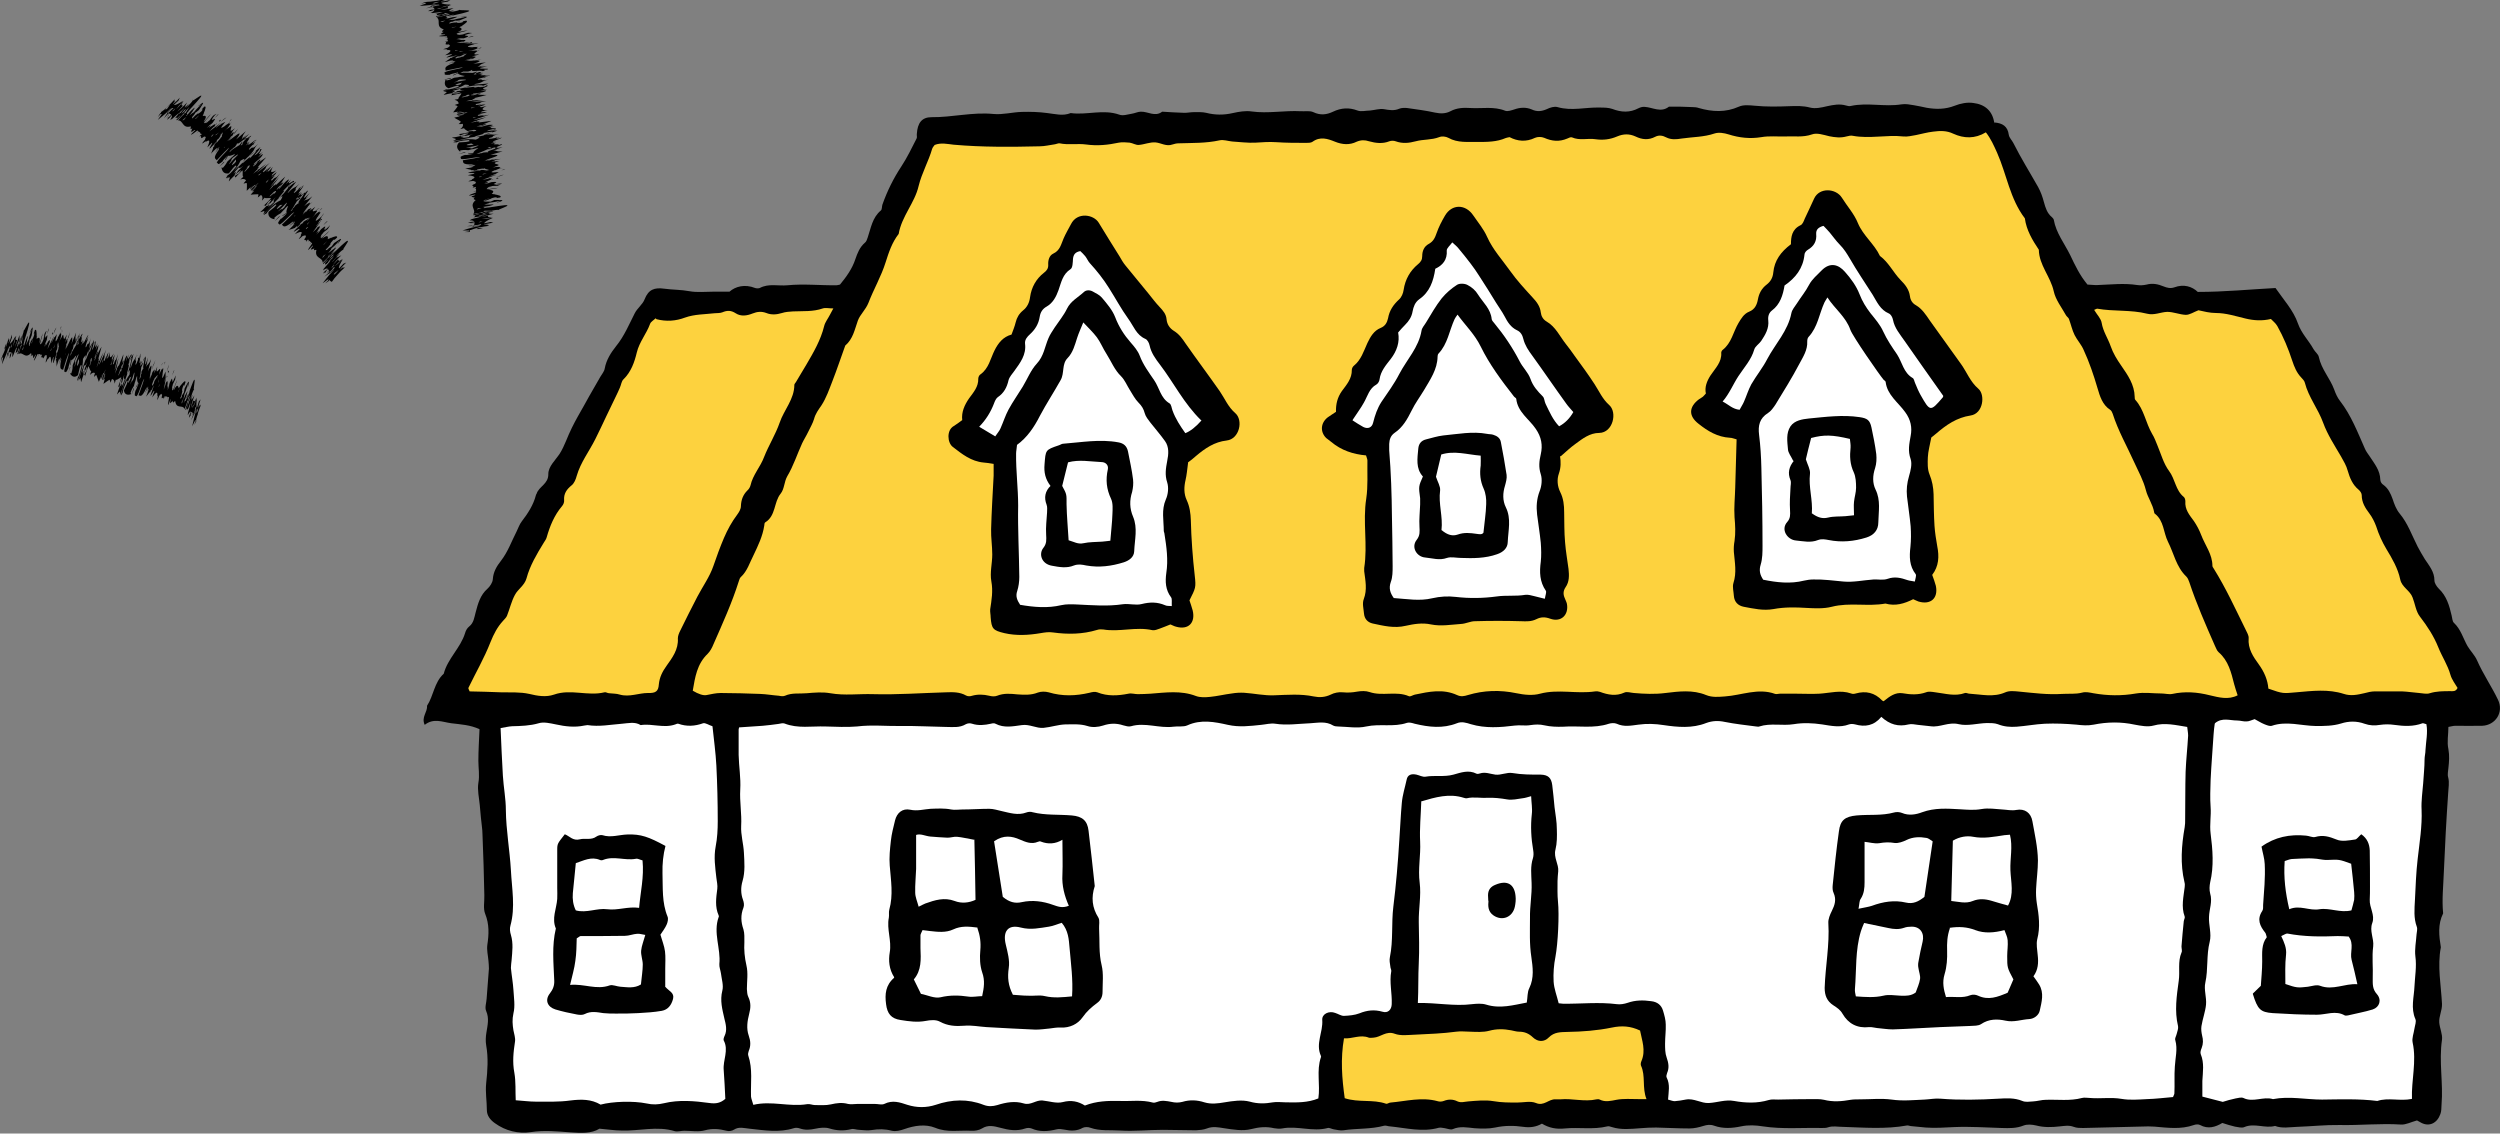 <?xml version="1.0" encoding="UTF-8"?><svg id="_イヤー_1" xmlns="http://www.w3.org/2000/svg" viewBox="0 0 109.02 49.43"><rect x="0" y="0" width="109.02" height="49.43" fill="#808080" stroke="none"/><g><path d="M86.97,5.34c.35,.03,.58,.16,.63,.54,.02,.13,.14,.24,.2,.36,.33,.66,.72,1.28,1.08,1.92,.11,.2,.19,.42,.25,.65,.07,.25,.14,.49,.35,.66,.03,.03,.07,.07,.08,.11,.1,.58,.47,1.04,.72,1.55,.21,.44,.41,.87,.75,1.28,.13,0,.29,.03,.45,.02,.57-.02,1.15-.09,1.72,0,.13,.02,.28,.01,.41-.02,.26-.07,.5-.02,.74,.08,.15,.06,.3,.1,.47,.04,.41-.15,.77-.04,1.02,.2,1.17,0,2.26-.11,3.39-.17,.35,.51,.78,.97,.98,1.55,.15,.43,.47,.74,.68,1.12,.07,.12,.21,.22,.23,.34,.11,.53,.49,.93,.67,1.42,.06,.17,.14,.35,.25,.49,.49,.63,.77,1.37,1.09,2.09,.05,.12,.14,.23,.22,.35,.2,.31,.44,.59,.45,1,0,.08,.06,.18,.13,.22,.22,.16,.32,.38,.41,.63,.07,.22,.16,.45,.3,.62,.36,.43,.54,.96,.79,1.45,.1,.18,.2,.37,.31,.54,.19,.29,.42,.55,.42,.93,0,.12,.1,.27,.19,.36,.34,.32,.46,.74,.56,1.17,.03,.11,.03,.26,.1,.32,.3,.28,.4,.67,.59,1.01,.13,.22,.32,.4,.42,.63,.26,.59,.63,1.13,.91,1.71,.27,.55-.11,1.12-.69,1.14-.39,.01-.78,0-1.17,0-.09,0-.18,.03-.3,.05,0,.33-.07,.66,0,.97,.05,.28,.03,.55,0,.82-.01,.14-.05,.28-.01,.41,.06,.23,.01,.45,0,.68-.08,1.15-.14,2.3-.19,3.46-.02,.59-.09,1.19-.03,1.79-.24,.48-.18,.98-.1,1.48-.16,.83,.01,1.65,.05,2.47,.01,.29-.14,.54-.12,.81,.02,.25,.15,.51,.12,.75-.14,.95,.06,1.89-.02,2.83-.01,.14,0,.28-.05,.41-.14,.4-.48,.56-.82,.39-.08-.04-.16-.09-.2-.11-.26,.07-.48,.19-.69,.18-.9-.06-1.79,.04-2.69,.02-.62-.01-1.23,.06-1.85,.08-.32,.01-.65,.08-.96-.04-.44,.12-.9-.14-1.34,.05-.11,.05-.27,0-.41-.02-.18-.04-.36-.1-.55-.16-.3,.18-.62,.28-.97,.09-.07-.04-.19-.03-.27,0-.57,.2-1.14,.12-1.72,.07-.09,0-.18-.01-.27-.01-.95,.02-1.89,.05-2.84,.07-.14,0-.28,0-.41-.05-.21-.08-.4-.04-.61-.02-.34,.04-.69,.05-1.03-.04-.17-.04-.38-.06-.54,0-.32,.13-.63,.12-.96,.11-.69-.02-1.38-.07-2.07-.04-.41,.02-.83,.05-1.24,.02-.21-.02-.41-.04-.62-.06-.07,0-.14-.04-.2-.03-.94,.17-1.88,.09-2.82,.06-.21,0-.41-.05-.62,.02-.08,.03-.18,.03-.28,.03-.85-.02-1.71,.06-2.56-.07-.31-.05-.63-.07-.96,0-.38,.08-.78,.11-1.17-.03-.16-.06-.31-.04-.47,.01-.19,.06-.4,.11-.61,.11-.48,0-.97-.03-1.45-.04-.23,0-.46,.01-.69,.03-.41,.03-.83,.08-1.24-.05-.07-.02-.14-.05-.2-.03-.61,.15-1.24,.03-1.85,.09-.36,.04-.69-.02-1-.21-.26,.15-.53,.18-.81,.14-.41-.06-.82-.06-1.23,.03-.29,.06-.6,.05-.9,.03-.32-.03-.63-.1-.95,.04-.09,.04-.22-.02-.34-.04-.09-.01-.19-.04-.27-.02-.71,.2-1.42,.01-2.12-.06-.09,0-.18-.05-.26-.03-.58,.16-1.19,.11-1.78,.2-.13,.02-.28-.02-.41-.04-.09-.01-.19-.08-.27-.06-.66,.18-1.33-.11-1.99,.02-.11,.02-.23,.01-.35-.01-.34-.08-.66-.05-1.01,.04-.36,.09-.78,.02-1.17-.04-.26-.04-.49-.09-.75,.01-.15,.06-.32,.07-.48,.08-.48,0-.96-.02-1.44-.02-.62,0-1.24,.07-1.86,.03-.44-.03-.88,.03-1.3-.12-.1-.04-.24-.04-.33,0-.26,.15-.53,.14-.81,.08-.11-.02-.23-.04-.34-.01-.37,.09-.73,.12-1.09-.04-.08-.03-.19-.03-.27,0-.37,.13-.73,.07-1.09-.03-.27-.07-.53-.14-.8,.03-.13,.08-.31,.11-.47,.1-.52-.03-1.04,.09-1.57-.13-.42-.17-.9-.1-1.35,.06-.17,.06-.37,.11-.54,.07-.3-.08-.58-.08-.88-.03-.18,.03-.37,0-.55-.01-.11,0-.24-.06-.34-.03-.32,.08-.63,.07-.95-.03-.19-.06-.42-.03-.61,.01-.23,.05-.45,.07-.68-.01-.08-.03-.19-.04-.27-.01-.64,.2-1.28,.09-1.93,.02-.23-.02-.45-.1-.67,.04-.09,.06-.23,.08-.33,.05-.31-.08-.61-.11-.94-.02-.28,.08-.6,.02-.9,.02-.14,0-.29,.05-.41,.02-.78-.24-1.56,0-2.33-.03-.3,0-.59-.05-.96-.08-.35,.22-.8,.19-1.27,.16-.57-.04-1.14-.1-1.72-.01-.55,.08-1.1-.05-1.57-.39-.2-.14-.35-.33-.35-.57,0-.39-.07-.77-.03-1.17,.06-.55,.1-1.1,0-1.66-.03-.18-.02-.37,.01-.55,.05-.32,.13-.62-.01-.94-.07-.15,.01-.36,.02-.54,.03-.44,.07-.87,.1-1.31,0-.11-.01-.22-.02-.34-.02-.23-.08-.47-.05-.69,.07-.46,.09-.9-.09-1.35-.1-.24-.03-.54-.04-.82-.02-.88-.04-1.75-.08-2.63,0-.25-.05-.51-.07-.76-.02-.18-.03-.37-.05-.55-.03-.32-.11-.65-.06-.96,.06-.33,0-.64,0-.96,0-.45,.03-.91,.05-1.38-.4-.19-.83-.21-1.23-.26-.38-.05-.77-.24-1.16,.07-.16-.34,.13-.56,.1-.83,.29-.44,.31-1.02,.73-1.4,.17-.66,.73-1.12,.93-1.77,.03-.11,.09-.22,.18-.29,.2-.16,.22-.39,.28-.61,.1-.38,.2-.76,.52-1.04,.11-.1,.22-.27,.23-.41,.02-.32,.17-.57,.36-.81,.3-.39,.46-.85,.68-1.28,.07-.14,.12-.3,.22-.43,.27-.35,.51-.72,.62-1.15,0-.02,.02-.04,.03-.06,.1-.32,.52-.42,.51-.86,0-.33,.31-.6,.5-.89,.22-.35,.34-.76,.53-1.13,.16-.33,.35-.65,.53-.97,.14-.26,.29-.52,.44-.78,.09-.16,.18-.31,.27-.47,.07-.12,.17-.23,.19-.36,.07-.38,.27-.69,.5-.98,.35-.43,.56-.94,.81-1.43,.11-.22,.35-.39,.43-.61,.17-.43,.43-.52,.86-.46,.36,.05,.73,.04,1.1,.11,.33,.06,.68,.02,1.02,.02,.2,0,.4,0,.72,0,.26-.23,.67-.34,1.12-.16,.06,.02,.15,.02,.2,0,.39-.21,.81-.08,1.21-.12,.72-.07,1.43,.01,2.14,0,.05,0,.09-.02,.15-.03,.27-.33,.53-.68,.67-1.11,.09-.26,.19-.52,.41-.71,.07-.05,.1-.15,.13-.24,.14-.41,.2-.86,.57-1.17,.06-.05,.04-.17,.07-.26,.21-.59,.48-1.14,.83-1.67,.25-.38,.45-.8,.66-1.21,.03-.06,0-.14,.01-.2,.03-.48,.22-.73,.64-.73,.9,.01,1.79-.23,2.7-.14,.41,.04,.83-.08,1.24-.09,.37-.01,.74,0,1.11,.05,.35,.04,.68,.14,1.02,0,.7,.1,1.41-.18,2.12,.07,.16,.06,.36-.01,.54-.04,.14-.02,.27-.09,.4-.09,.31-.01,.62,.24,.93,0,.32,.02,.64,.04,.97,.05,.14,0,.27-.03,.41-.03,.18,0,.37-.01,.54,.03,.39,.1,.77,.1,1.16,.01,.27-.06,.56-.11,.82-.07,.72,.1,1.43-.05,2.15-.01,.18,.01,.39-.03,.54,.04,.31,.15,.59,.11,.86-.02,.36-.17,.7-.19,1.07-.05,.16,.06,.36,0,.54,0,.21-.02,.42-.09,.61-.06,.23,.04,.44,.08,.67-.02,.1-.04,.23-.04,.34-.03,.41,.06,.82,.11,1.22,.2,.24,.05,.46,.05,.67-.06,.28-.15,.57-.16,.88-.14,.5,.03,1.02-.08,1.51,.12,.11,.04,.27-.02,.4-.06,.25-.09,.51-.1,.75,0,.23,.11,.43,.09,.66-.01,.14-.07,.33-.13,.47-.09,.62,.18,1.23,0,1.84,.02,.18,0,.38,0,.55,.06,.39,.15,.76,.17,1.14-.03,.08-.04,.18-.07,.27-.06,.35,.02,.71,.27,1.06-.01,.34,0,.68,0,1.03,.02,.09,0,.19,.01,.27,.04,.59,.17,1.17,.2,1.75-.06,.2-.09,.46-.06,.69-.04,.51,.05,1.01,.04,1.52,.02,.3-.01,.59-.02,.89,.06,.23,.06,.5,0,.75-.06,.28-.06,.54-.11,.82-.03,.07,.02,.14,.04,.21,.02,.73-.16,1.47,.05,2.21-.07,.18-.03,.37,.01,.55,.04,.18,.03,.36,.07,.55,.11,.41,.07,.81,.07,1.22-.09,.25-.1,.55-.16,.81-.12,.5,.06,.85,.34,.92,.9Z"/><path d="M82.08,30.55c-.33-.35-.72-.43-1.15-.31-.06,.02-.15,.03-.21,0-.46-.16-.91-.02-1.37,.01-.34,.02-.69,0-1.04,0-.23,0-.46,0-.69,0-.07,0-.15,.03-.21,.01-.74-.27-1.46,.06-2.19,.11-.28,.02-.55,.05-.82-.06-.58-.24-1.19-.16-1.77-.09-.47,.06-.92,.04-1.38,0-.14-.01-.3-.07-.41-.02-.37,.17-.72,.1-1.07-.03-.06-.02-.14-.03-.21-.02-.8,.12-1.6-.11-2.4,.1-.32,.09-.7,.05-1.03-.02-.72-.15-1.42-.13-2.12,.08-.16,.05-.3,.08-.47,0-.61-.28-1.22-.15-1.84-.02-.09,.02-.2,.1-.26,.07-.55-.24-1.15,.01-1.71-.18-.17-.06-.37-.05-.55-.02-.21,.04-.4,.05-.62,.03-.17-.02-.38,.02-.53,.1-.25,.12-.5,.13-.74,.08-.57-.12-1.14-.07-1.72-.05-.43,.02-.87-.08-1.31-.11-.18-.01-.36,0-.54,.03-.32,.04-.64,.12-.96,.15-.2,.02-.43,.03-.61-.04-.65-.25-1.32-.15-1.98-.1-.18,.01-.37,.02-.55,.02-.14,0-.28-.05-.41-.02-.46,.09-.91,.12-1.36-.06-.1-.04-.23-.01-.34,.02-.6,.14-1.18,.16-1.78-.02-.15-.04-.33-.04-.47,.01-.3,.12-.6,.1-.89,.08-.3-.03-.59-.06-.89,.06-.1,.04-.23,.03-.34,0-.25-.06-.5-.07-.75,0-.08,.03-.19,.03-.26-.01-.28-.16-.58-.15-.88-.14-1.06,.03-2.13,.11-3.18,.08-.62-.02-1.24,.07-1.86-.04-.34-.06-.68-.03-1.03,0-.32,.03-.64-.03-.95,.11-.07,.03-.18,.02-.26,0-.27-.02-.55-.07-.82-.08-.57-.02-1.15-.04-1.72-.04-.21,0-.41,.05-.62,.09q-.21,.04-.6-.19c.1-.58,.18-1.16,.65-1.61,.11-.11,.19-.26,.25-.41,.4-.91,.81-1.81,1.11-2.76,.02-.06,.04-.14,.09-.18,.28-.26,.38-.62,.55-.95,.2-.42,.4-.83,.47-1.3,0-.05,.01-.11,.04-.13,.47-.29,.37-.88,.67-1.25,.17-.21,.15-.51,.29-.76,.27-.45,.43-.96,.65-1.44,.08-.17,.18-.32,.26-.49,.09-.19,.2-.37,.26-.57,.06-.23,.19-.4,.32-.59,.21-.32,.34-.7,.48-1.06,.2-.51,.37-1.03,.56-1.55,.34-.29,.41-.7,.55-1.09,.1-.27,.34-.47,.46-.77,.23-.6,.56-1.16,.75-1.77,.14-.44,.28-.87,.57-1.24,.13-.77,.7-1.35,.87-2.09,.14-.57,.43-1.07,.59-1.62,.02-.06,.07-.12,.11-.17,.28-.11,.55-.04,.83-.01,1.25,.11,2.49,.1,3.74,.07,.23,0,.46-.06,.68-.09,.07-.01,.14-.05,.2-.04,.38,.08,.78,0,1.15,.05,.5,.07,.96,.02,1.43-.08,.15-.03,.32-.01,.47,0,.14,.02,.27,.11,.4,.1,.25-.02,.49-.13,.73-.11,.24,.02,.47,.19,.74,.09,.09-.03,.18-.05,.27-.05,.6-.02,1.19,0,1.78-.13,.17-.04,.36,.03,.55,.05,.34,.02,.69,.07,1.03,.05,.3-.02,.59-.04,.9-.02,.43,.03,.87,.03,1.31,.03,.09,0,.2,0,.27-.05,.33-.24,.66-.13,.98,0,.32,.13,.64,.15,.94,0,.19-.08,.36-.08,.54-.02,.29,.08,.59,.12,.89,0,.08-.03,.19-.03,.27,0,.3,.11,.58,.08,.88,0,.33-.09,.68-.05,1.02-.18,.12-.05,.29-.03,.4,.03,.41,.23,.84,.17,1.28,.18,.42,0,.83,0,1.22-.17,.04-.02,.09-.02,.17-.04,.34,.18,.72,.22,1.11,.03,.11-.05,.28-.05,.4,0,.34,.15,.66,.18,1.01,.03,.06-.03,.15-.07,.2-.05,.34,.15,.69,.03,1.02,.08,.34,.05,.65,.01,.95-.12,.28-.12,.54-.12,.8,0,.29,.14,.57,.17,.87,.01,.16-.08,.32-.05,.47,.03,.22,.11,.44,.09,.68,.05,.48-.07,.96-.06,1.43-.22,.18-.06,.42-.02,.61,.04,.47,.15,.94,.2,1.43,.12,.34-.06,.69-.02,1.04-.03,.39-.02,.77,.05,1.17-.09,.21-.08,.5,.02,.75,.08,.25,.05,.5,.08,.75,.01,.09-.02,.19-.05,.27-.03,.74,.14,1.48-.05,2.21,.03,.18,.02,.37-.03,.55-.06,.25-.05,.49-.12,.75-.15,.3-.04,.59-.05,.88,.09,.46,.21,.94,.23,1.42-.06,.22,.28,.35,.58,.49,.89,.42,.95,.56,2.01,1.21,2.86,.07,.52,.33,.95,.61,1.37,.01,.67,.51,1.17,.65,1.81,.08,.37,.34,.7,.53,1.04,.03,.06,.1,.1,.13,.16,.09,.24,.14,.49,.25,.71,.11,.22,.29,.41,.39,.64,.25,.54,.44,1.1,.61,1.68,.1,.34,.21,.72,.55,.94,.05,.03,.09,.11,.11,.17,.24,.75,.63,1.43,.95,2.14,.18,.39,.39,.77,.5,1.2,.08,.32,.3,.61,.36,.96,0,.02,.01,.05,.03,.06,.4,.31,.37,.82,.57,1.22,.26,.51,.36,1.1,.8,1.52,.06,.06,.1,.15,.13,.24,.31,.94,.71,1.85,1.11,2.76,.05,.1,.09,.23,.17,.3,.43,.37,.55,.89,.68,1.4,.04,.15,.09,.3,.15,.48-.41,.21-.82,.09-1.21,0-.55-.14-1.09-.18-1.64-.06-.15,.03-.32-.02-.48-.02-.37,0-.74-.06-1.1,0-.63,.11-1.24,.1-1.86-.01-.16-.03-.33-.07-.48-.03-.3,.08-.6,.04-.89,.06-.62,.04-1.23-.04-1.85-.1-.21-.02-.44-.05-.62,.03-.52,.23-1.04,.09-1.56,.06-.07,0-.15-.05-.2-.03-.44,.16-.86,.02-1.29-.03-.14-.02-.29-.05-.41,0-.34,.12-.68,.1-1.02,.04-.32-.05-.57,.14-.83,.35Z" fill="#fdd23e"/><path d="M32.23,31.72c.39-.03,.71-.05,1.03-.07,.23-.02,.46-.05,.68-.08,.09-.01,.19-.05,.27-.02,.58,.23,1.19,.11,1.78,.13,.46,.01,.93,.04,1.38,0,.64-.08,1.28-.01,1.93-.02,.65-.01,1.29,.03,1.94,.04,.3,0,.6,.05,.88-.12,.07-.04,.19-.05,.27-.02,.28,.09,.55,.06,.82,0,.07-.02,.15-.03,.2,0,.38,.2,.77,.11,1.15,.06,.34-.05,.63,.15,.95,.12,.32-.03,.63-.14,.95-.15,.32,0,.64-.03,.96,.07,.2,.07,.47,.05,.68-.02,.3-.1,.58-.11,.88-.01,.11,.03,.24,.07,.34,.04,.62-.18,1.23,.1,1.85,.02,.2-.03,.44,.02,.61-.06,.59-.27,1.19-.15,1.77-.02,.49,.11,.96,.05,1.44,0,.21-.02,.42-.08,.62-.05,.51,.08,1.01,0,1.52-.02,.35-.02,.69-.1,1.01,.1,.06,.03,.13,.04,.2,.04,.42,.01,.85,.09,1.24,0,.59-.13,1.2,.04,1.78-.16,.1-.03,.23,.01,.33,.04,.62,.15,1.23,.22,1.84-.02,.21-.09,.42-.02,.61,.04,.64,.19,1.28,.14,1.92,.06,.22-.03,.46,.02,.68-.02,.21-.03,.4-.04,.61,.01,.26,.06,.55,.07,.82,.06,.66-.05,1.34,.09,1.99-.13,.1-.03,.24-.04,.34,0,.32,.15,.63,.08,.95,.04,.36-.05,.72-.04,1.1,.02,.61,.09,1.24,.15,1.85-.09,.27-.1,.53-.11,.81-.05,.45,.09,.91,.14,1.37,.2,.05,0,.1,.02,.14,0,.49-.16,1.01-.02,1.5-.1,.42-.07,.83-.05,1.24,.01,.39,.06,.77,.15,1.17,0,.08-.03,.19-.02,.27,0,.43,.12,.82,.06,1.14-.33,.37,.34,.75,.44,1.19,.33,.12-.03,.27,0,.41,.02,.18,.02,.36,.04,.55,.06,.41,.06,.78-.2,1.23-.09,.38,.09,.82-.04,1.23-.05,.16,0,.33,0,.47,.05,.27,.11,.54,.13,.82,.11,.41-.03,.82-.11,1.23-.13,.46-.02,.92,0,1.38,.04,.26,.03,.49,.05,.75,0,.59-.12,1.19-.13,1.79,0,.27,.05,.57,.11,.82,.04,.5-.14,.96-.02,1.47,.06,.01,.12,.04,.25,.04,.38-.03,.53-.09,1.06-.11,1.58-.02,.69-.01,1.38-.02,2.07,0,.12,0,.23-.02,.34-.14,.8-.2,1.6-.01,2.4,.02,.07,.02,.14,.01,.21-.05,.43-.16,.86,0,1.29,.02,.05-.03,.13-.04,.2-.04,.37-.07,.73-.1,1.1,0,.09,.04,.2,0,.27-.17,.4-.06,.82-.12,1.23-.09,.66-.19,1.31-.03,1.98,.02,.1-.03,.22-.06,.34-.02,.09-.09,.19-.06,.27,.11,.39,0,.77-.02,1.15-.03,.39,0,.78-.02,1.17,0,.04-.03,.08-.06,.16-.37,.03-.75,.08-1.14,.09-.37,.02-.75,.05-1.1-.01-.46-.08-.92,0-1.38-.04-.12,0-.24-.03-.35,0-.52,.14-1.06,.06-1.58,.08-.18,0-.36,.06-.55,.07-.16,.01-.33,.04-.47-.02-.34-.14-.68-.12-1.03-.1-.85,.05-1.7,.07-2.55,0-.23-.02-.46,.03-.69,.04-.48,.02-.95,.07-1.43,0-.45-.06-.92-.01-1.38-.01-.14,0-.28,0-.41,.02-.39,.07-.77,.1-1.16,0-.18-.04-.37-.03-.55-.03-.48,0-.97,.01-1.45,.02-.14,0-.29-.02-.41,.02-.5,.15-1.01,.13-1.51,.04-.38-.07-.73,.07-1.1,.09-.34,.02-.65-.22-1.01-.15-.16,.03-.32,.06-.48,.07-.09,0-.17-.04-.29-.07,.02-.33,.1-.65-.06-.96-.03-.05,0-.14,.02-.2,.1-.23,.06-.44-.02-.67-.07-.19-.07-.41-.07-.61,0-.28,.04-.56,.03-.83,0-.2-.06-.41-.12-.61-.07-.24-.25-.38-.51-.41-.35-.05-.69-.05-1.03,.07-.15,.05-.32,.08-.47,.06-.78-.1-1.57-.01-2.35-.02-.07,0-.13-.02-.19-.02-.08-.33-.2-.63-.22-.94-.02-.36,.01-.74,.08-1.09,.11-.59,.17-1.82,.11-2.4-.03-.3-.02-.6-.02-.9,0-.14,.02-.28,.03-.42,.03-.32-.21-.6-.12-.95,.07-.28,.07-.59,.06-.89,0-.32-.06-.64-.1-.96-.03-.32-.06-.64-.1-.96-.04-.32-.18-.45-.5-.46-.42,0-.83,0-1.24-.07-.24-.04-.5,.1-.74,.07-.23-.03-.44-.13-.68-.05-.04,.01-.1,.03-.14,.01-.35-.18-.68-.05-1.01,.04-.4,.11-.82,.02-1.22,.09-.12,.02-.26-.06-.39-.09-.23-.05-.39,.01-.43,.22-.07,.33-.18,.66-.21,1.01-.05,.55-.07,1.09-.11,1.64-.06,.97-.14,1.93-.26,2.89-.09,.73,0,1.47-.15,2.2-.03,.13,0,.28,.02,.41,0,.07,.05,.14,.04,.2-.09,.48,.04,.96,.02,1.44-.01,.25-.17,.4-.4,.33-.35-.1-.67-.07-1.01,.07-.21,.08-.45,.1-.68,.11-.12,0-.25-.09-.38-.13-.26-.1-.58,.04-.56,.31,.04,.53-.3,1.03-.06,1.56,0,.02,.02,.05,0,.07-.2,.58-.02,1.19-.11,1.79-.46,.19-.94,.18-1.43,.17-.18,0-.37-.03-.55,0-.34,.06-.66,.07-1.01-.03-.34-.09-.74-.03-1.1,.03-.3,.05-.58,.09-.88,0-.31-.1-.63-.12-.96-.02-.15,.04-.32,.04-.48,0-.21-.04-.41-.08-.61,0-.06,.02-.14,.05-.2,.03-.48-.13-.96-.05-1.44-.07-.51-.01-1.01,0-1.52,.2-.29-.18-.59-.25-.97-.15-.27,.07-.58-.04-.88-.07-.28-.03-.51,.22-.81,.13-.39-.12-.78-.05-1.16,.07-.21,.06-.39,.07-.6-.01-.69-.27-1.39-.24-2.09,0-.4,.13-.82,.13-1.23,0-.33-.11-.65-.22-1.01-.04-.11,.05-.27,0-.41,0-.25,0-.51,0-.76,0-.14,0-.28,.03-.41,0-.26-.07-.49-.04-.75,.02-.22,.05-.46,.03-.69,.03-.11,0-.23-.06-.34-.04-.78,.13-1.55-.16-2.35,.03-.04-.15-.09-.26-.1-.36-.02-.6,.08-1.2-.12-1.79-.02-.06,0-.14,.02-.2,.1-.23,.08-.44,0-.67-.11-.31-.06-.64,.02-.95,.07-.26,.08-.49-.04-.74-.05-.1-.05-.23-.06-.34,0-.34,.06-.7-.02-1.03-.08-.35-.11-.68-.09-1.02,0-.18,.01-.38-.04-.55-.11-.32-.13-.62,0-.95,.04-.1,.02-.23-.02-.34-.1-.27-.1-.55-.02-.82,.12-.41,.08-.83,.06-1.24-.02-.39-.14-.78-.12-1.16,.03-.54-.07-1.06-.04-1.59,.03-.51-.06-1.01-.07-1.51,0-.34,0-.69,0-1.11Z" fill="#fff"/><path d="M28.63,13.92c.43,.11,.84,.08,1.24-.07,.42-.15,.86-.14,1.29-.19,.11-.01,.24,0,.34-.04,.21-.09,.38-.09,.58,.04,.23,.15,.49,.11,.74,.01,.2-.08,.39-.1,.6-.02,.22,.09,.45,.07,.68,0,.15-.05,.32-.06,.48-.07,.44-.02,.87,.02,1.3-.13,.12-.04,.26,0,.46,0-.07,.13-.11,.21-.15,.28-.08,.16-.21,.32-.25,.49-.15,.61-.46,1.14-.77,1.67-.15,.26-.31,.51-.46,.77-.02,.04-.07,.08-.07,.12,0,.63-.45,1.09-.64,1.65-.18,.52-.48,.99-.68,1.5-.16,.43-.49,.78-.59,1.23-.02,.08-.07,.17-.14,.23-.19,.19-.27,.41-.28,.68,0,.13-.08,.26-.16,.37-.24,.32-.42,.65-.58,1.02-.17,.4-.32,.81-.46,1.22-.16,.47-.47,.9-.7,1.34-.26,.49-.5,.99-.75,1.49-.05,.1-.1,.22-.1,.33,.03,.48-.24,.84-.49,1.19-.18,.25-.31,.5-.34,.82-.02,.3-.14,.38-.47,.37-.41,0-.81,.19-1.23,.07-.15-.05-.32-.04-.47-.06-.07,0-.14-.06-.2-.04-.73,.18-1.47-.16-2.2,.1-.35,.12-.71,.06-1.08-.03-.4-.09-.82-.06-1.24-.07-.46-.02-.92-.03-1.36-.04-.03-.08-.07-.13-.05-.16,.32-.66,.69-1.3,.96-1.99,.14-.35,.3-.66,.55-.93,.06-.07,.14-.14,.17-.22,.12-.3,.19-.62,.34-.9,.13-.26,.42-.41,.51-.73,.15-.56,.45-1.06,.75-1.55,.05-.08,.11-.16,.13-.24,.14-.49,.33-.96,.67-1.36,.06-.07,.1-.17,.09-.26-.02-.28,.11-.47,.32-.64,.12-.09,.19-.27,.23-.42,.17-.59,.54-1.06,.81-1.6,.17-.33,.32-.67,.48-1,.13-.27,.26-.54,.39-.81,.07-.14,.14-.29,.2-.43,.06-.13,.07-.29,.16-.37,.33-.32,.48-.75,.58-1.17,.11-.46,.42-.81,.58-1.25,.03-.09,.16-.16,.24-.24Z" fill="#fdd23e"/><path d="M91.33,13.51c.08-.03,.1-.05,.12-.05,.72,.13,1.47,.04,2.18,.22,.31,.08,.59-.07,.88-.08,.27,0,.54,.12,.81,.13,.17,0,.34-.12,.55-.2,.23,.05,.49,.12,.77,.12,.43,0,.86,.14,1.28,.24,.37,.09,.73,.11,1.11,.02,.1,.1,.21,.19,.28,.31,.27,.48,.48,.99,.65,1.51,.09,.27,.19,.52,.39,.73,.06,.07,.14,.14,.16,.23,.16,.63,.58,1.14,.8,1.75,.19,.52,.5,.99,.78,1.47,.11,.2,.23,.39,.29,.62,.09,.31,.21,.61,.48,.83,.06,.05,.13,.15,.13,.23,0,.33,.16,.57,.34,.81,.12,.16,.22,.36,.29,.55,.11,.35,.26,.68,.45,1,.25,.41,.5,.84,.6,1.32,.07,.34,.43,.48,.54,.79,.11,.28,.14,.6,.32,.83,.32,.42,.6,.84,.8,1.34,.16,.4,.41,.77,.53,1.2,.06,.21,.21,.4,.31,.57-.08,.17-.21,.14-.32,.14-.3,0-.6,0-.89,.09-.14,.05-.31,0-.47-.01-.25-.02-.5-.06-.75-.07-.39,0-.78,0-1.17,0-.16,0-.32,.04-.47,.08-.3,.07-.59,.13-.89,.03-.68-.22-1.38-.13-2.07-.07-.58,.05-.57,.07-1.22-.16-.03-.38-.18-.73-.42-1.06-.24-.33-.48-.68-.44-1.14,.01-.12-.08-.26-.14-.39-.44-.89-.85-1.79-1.38-2.64-.02-.04-.06-.08-.06-.12,0-.51-.32-.9-.49-1.35-.08-.21-.19-.42-.32-.61-.19-.26-.4-.5-.37-.86,0-.06-.02-.15-.07-.19-.36-.29-.37-.77-.64-1.13-.24-.32-.35-.74-.51-1.12-.07-.17-.13-.34-.23-.5-.28-.48-.35-1.06-.73-1.48-.03-.03-.03-.09-.03-.13-.01-.54-.3-.95-.59-1.37-.18-.26-.35-.53-.46-.85-.12-.34-.33-.64-.39-1.01-.03-.19-.2-.35-.33-.57Z" fill="#fdd23e"/><path d="M31.63,47.92c-.21,.18-.41,.22-.69,.18-.66-.09-1.33-.15-1.99,.01-.25,.06-.49,.07-.75,.01-.58-.12-1.49-.09-2.01,.05-.4-.24-.84-.24-1.32-.18-.5,.07-1.01,.05-1.52,.05-.27,0-.54-.04-.86-.06-.02-.39,.01-.81-.06-1.2-.09-.47-.04-.91,.03-1.37,.02-.15-.04-.32-.07-.48-.04-.25-.06-.47,0-.74,.08-.32,.02-.68,0-1.02-.02-.32-.08-.64-.11-.96,0-.11,.02-.22,.03-.34,.03-.37,.08-.73-.03-1.1-.04-.13-.06-.28-.02-.41,.22-.8,.06-1.61,.02-2.41-.05-.87-.21-1.74-.22-2.62,0-.5-.1-1-.13-1.5-.04-.68-.07-1.37-.1-2.08,.19-.03,.34-.07,.5-.08,.39-.01,.78-.02,1.16-.13,.22-.07,.5,0,.75,.05,.41,.09,.82,.14,1.24,.05,.05,0,.09-.02,.14-.02,.51,.08,1-.02,1.51-.06,.27-.02,.55-.1,.81,.06,.5-.08,1.01,.15,1.51-.03,.04-.02,.1-.04,.13-.03,.36,.13,.72,.11,1.08-.02,.1-.03,.25,.08,.41,.13,.06,.58,.14,1.15,.17,1.72,.04,.8,.06,1.61,.06,2.42,0,.37-.02,.74-.09,1.1-.09,.47-.02,.92,.03,1.37,.02,.16,.06,.33,.04,.48-.05,.39-.11,.78,.06,1.16,0,.02,.02,.05,0,.07-.25,.69,.1,1.37,.03,2.05-.01,.13,.05,.27,.07,.41,.03,.25,.12,.52,.06,.75-.11,.43,0,.82,.09,1.22,.06,.24,.13,.5,.01,.75-.03,.06-.06,.15-.04,.2,.23,.43-.04,.86,0,1.29,.03,.41,.05,.82,.07,1.24Z" fill="#fff"/><path d="M96.6,31.53c.31-.25,.64-.11,.96-.11,.14,0,.27,.05,.41,.04,.11,0,.22-.06,.35-.1,.14,.07,.27,.16,.42,.22,.1,.04,.24,.1,.33,.07,.64-.22,1.28,0,1.92,.01,.37,0,.74,0,1.1-.11,.34-.11,.69-.11,1.02,.01,.23,.08,.44,.09,.68,.05,.2-.03,.42-.03,.62,0,.42,.06,.83,.08,1.23-.07,.03-.01,.09,.02,.17,.04,.07,.37-.02,.75-.04,1.13,0,.14-.04,.27-.04,.41,0,.34-.04,.69-.06,1.03-.03,.38-.09,.78-.07,1.16,.03,.72-.09,1.43-.17,2.14-.07,.6-.09,1.2-.12,1.8-.02,.39-.06,.78,.08,1.16,.04,.1,0,.22-.01,.34-.02,.32-.09,.65-.05,.96,.06,.44-.02,.87-.04,1.3-.02,.48-.17,.95,.04,1.43,.05,.11-.02,.27-.04,.41-.03,.21-.12,.42-.08,.61,.18,.83-.06,1.65-.03,2.46-.52,.11-1.03-.07-1.51,.09-.8-.1-1.61-.07-2.41-.06-.71,0-1.42-.16-2.14-.02-.42-.13-.87,.16-1.29-.05-.09-.04-.23,0-.34,.02-.2,.04-.4,.1-.56,.15l-.89-.23c0-.19,0-.44,0-.68,.02-.39,.09-.78-.07-1.17-.03-.07,0-.18,.04-.27,.07-.18,.07-.36,.02-.54-.03-.13-.05-.28-.03-.41,.05-.32,.17-.63,.2-.94,.03-.32-.1-.66-.03-.96,.13-.59,.04-1.19,.19-1.78,.09-.35-.05-.74-.03-1.09,.01-.34,.16-.66,.05-1.02-.04-.15-.03-.33,0-.48,.17-.71,.11-1.43,.02-2.13-.05-.4,.03-.78,0-1.16-.03-.39-.01-.78,0-1.17,.03-.67,.09-1.34,.13-2,.01-.16,.03-.32,.05-.46Z" fill="#fff"/><path d="M61.97,34.95c.64-.19,1.23-.36,1.86-.16,.04,.01,.09,.03,.14,.02,.29-.07,.59,0,.88-.02,.3-.01,.58,.02,.87,.07,.22,.04,.46-.02,.68-.05,.11-.01,.22-.05,.37-.09,.01,.28,.06,.54,.03,.78-.06,.53-.03,1.06,.06,1.58,.02,.11,.02,.24-.01,.34-.12,.36-.07,.72-.06,1.09,.02,.5-.08,1.01-.07,1.51,0,.57-.03,1.14,.06,1.72,.06,.43,.13,.9-.09,1.35-.09,.17-.07,.4-.11,.63-.59,.11-1.16,.28-1.77,.09-.19-.06-.42-.04-.62-.02-.78,.1-1.54-.07-2.36-.05,.03-.61,.01-1.17,.04-1.74,.03-.59,.01-1.19,0-1.79-.01-.58,.11-1.15,.04-1.71-.08-.61,.05-1.19,.02-1.79-.03-.57,.03-1.14,.05-1.78Z" fill="#fff"/><path d="M58.6,45.28c.37,.03,.72-.18,1.09-.03,.06,.02,.14,0,.21,0,.31-.02,.55-.31,.92-.17,.26,.1,.59,.05,.89,.04,.6-.03,1.2-.05,1.79-.13,.21-.03,.4,0,.61,0,.28,.01,.57,.03,.83-.04,.33-.09,.64-.08,.96-.02,.11,.02,.23,.06,.34,.06,.25,0,.43,.08,.61,.25,.21,.2,.49,.21,.69,0,.24-.24,.51-.23,.82-.24,.64-.01,1.3-.06,1.93-.19,.43-.09,.81-.07,1.23,.13,.08,.43,.26,.86,.06,1.33-.03,.06-.04,.15-.02,.2,.21,.45,.04,.96,.24,1.46-.13,0-.24,0-.34,0-.32,0-.66-.03-.97,.03-.26,.05-.49,.11-.73-.01-.04-.02-.09-.02-.14-.01-.53,.12-1.05-.05-1.58,0-.07,0-.14,0-.21,0-.29-.02-.5,.31-.85,.16-.24-.1-.54-.02-.82-.02-.34,0-.69,0-1.03-.06-.36-.06-.73-.02-1.1,.01-.16,.01-.31,.07-.47,0-.2-.1-.4-.1-.6-.02-.08,.03-.19,.04-.27,.01-.69-.19-1.37,0-2.05,.06-.07,0-.14,.07-.2,.05-.57-.2-1.19-.04-1.8-.24-.12-.86-.19-1.71-.03-2.62Z" fill="#fdd23e"/><path d="M51.81,20.18c-.04,.31-.06,.53-.11,.75-.07,.3-.08,.6,.05,.88,.13,.28,.17,.57,.18,.88,.02,.81,.08,1.61,.17,2.41,.06,.53,.04,.54-.23,1.08,.04,.13,.1,.28,.14,.44,.13,.54-.19,.86-.72,.71-.09-.02-.17-.07-.25-.1-.16,.06-.31,.13-.46,.18-.11,.04-.23,.09-.33,.07-.71-.16-1.43,.09-2.14-.03-.09-.01-.19-.01-.27,.02-.63,.19-1.27,.2-1.92,.11-.19-.03-.36,0-.54,.03-.53,.09-1.06,.12-1.58,0-.5-.12-.56-.19-.6-.69,0-.12-.03-.23-.02-.35,.06-.4,.13-.79,.05-1.22-.07-.38,.04-.78,.04-1.17,0-.37-.06-.74-.05-1.1,.02-.78,.07-1.56,.11-2.34,0-.16,0-.31,0-.51-.17-.03-.31-.05-.44-.06-.54-.05-.94-.37-1.34-.68-.24-.18-.28-.73,.04-.91,.12-.07,.23-.16,.37-.26-.04-.35,.1-.66,.3-.95,.19-.26,.41-.5,.4-.86,0-.06,.04-.15,.09-.18,.37-.26,.44-.69,.62-1.05,.16-.32,.37-.59,.74-.69,.07-.19,.14-.36,.18-.53,.05-.21,.15-.38,.32-.52,.19-.15,.28-.35,.31-.59,.06-.42,.26-.79,.61-1.06,.12-.09,.19-.19,.18-.35-.01-.2,.05-.4,.22-.48,.3-.14,.34-.41,.45-.66,.09-.21,.21-.41,.32-.62,.27-.55,.99-.43,1.21-.07,.3,.49,.6,.98,.91,1.47,.08,.14,.16,.28,.26,.4,.33,.41,.67,.81,1,1.22,.16,.2,.31,.4,.49,.59,.15,.16,.28,.31,.3,.53,.02,.22,.13,.39,.32,.51,.23,.14,.37,.34,.51,.55,.49,.7,1,1.38,1.49,2.08,.22,.32,.36,.68,.67,.95,.37,.31,.19,1.14-.37,1.2-.53,.06-.94,.34-1.33,.67-.12,.11-.25,.21-.36,.29Z"/><path d="M68.03,19.89c.04,.26,.04,.5-.05,.76-.09,.25-.07,.55,.06,.81,.14,.28,.17,.57,.17,.88,.01,.44,0,.87,.04,1.31,.03,.39,.1,.78,.15,1.16,.03,.28,.04,.56-.13,.8-.1,.15-.11,.3-.04,.46,.03,.09,.08,.17,.1,.26,.09,.49-.26,.82-.73,.65-.22-.08-.4-.08-.6,.02-.22,.11-.44,.1-.67,.09-.67-.02-1.34-.02-2.01,0-.2,0-.4,.11-.61,.12-.44,.03-.87,.11-1.31,.02-.37-.08-.74-.02-1.1,.06-.5,.12-.97,0-1.44-.1-.22-.05-.36-.2-.38-.44-.02-.21-.08-.44-.01-.62,.16-.42,.07-.81,.02-1.22,0-.05,0-.09,0-.14,.16-1.01-.07-2.02,.09-3.03,.08-.54,.04-1.1,.05-1.66,0-.07-.04-.13-.06-.22-.56-.05-1.08-.22-1.52-.59-.07-.06-.15-.11-.22-.17-.27-.27-.24-.66,.07-.9,.11-.08,.23-.15,.36-.24-.01-.33,.06-.63,.26-.91,.2-.27,.44-.54,.43-.92,0-.06,.04-.14,.09-.18,.32-.26,.43-.64,.59-.99,.13-.27,.28-.54,.58-.66,.2-.08,.28-.24,.32-.42,.06-.34,.23-.59,.48-.82,.11-.1,.18-.27,.2-.42,.07-.46,.28-.83,.63-1.12,.12-.1,.18-.19,.18-.35,0-.22,.08-.42,.28-.53,.21-.11,.28-.28,.35-.48,.09-.26,.22-.51,.36-.75,.3-.52,.9-.52,1.24-.01,.21,.31,.45,.59,.6,.93,.25,.56,.66,1,1,1.48,.29,.41,.64,.79,.98,1.16,.18,.19,.33,.39,.36,.65,.02,.17,.1,.31,.25,.4,.4,.23,.58,.65,.85,.99,.13,.16,.25,.33,.37,.5,.3,.41,.6,.82,.88,1.25,.2,.31,.34,.64,.63,.9,.37,.32,.17,1.21-.43,1.22-.41,0-.73,.25-1.04,.48-.21,.15-.39,.32-.64,.54Z"/><path d="M83.45,26.12c-.41,.21-.8,.32-1.23,.2-.77,.14-1.56-.06-2.34,.14-.35,.09-.74,.07-1.1,.05-.48-.03-.96-.04-1.44,.05-.45,.08-.87-.02-1.3-.1-.25-.05-.41-.21-.43-.48-.01-.18-.07-.39-.02-.55,.15-.46,.06-.9,.02-1.36-.01-.16,0-.32,.03-.48,.05-.35,.03-.69,0-1.03-.03-.43,.02-.87,.03-1.31,.02-.69,.04-1.38,.06-2.09-.12-.03-.2-.07-.29-.07-.54-.03-.97-.29-1.37-.61-.44-.34-.43-.73,.02-1.07,.06-.04,.12-.07,.17-.11,.04-.03,.06-.07,.13-.14-.06-.27,.04-.54,.21-.8,.2-.3,.49-.57,.46-.98,0-.04,.03-.1,.06-.12,.39-.3,.46-.78,.69-1.17,.12-.2,.24-.41,.47-.5,.25-.1,.34-.31,.38-.54,.05-.26,.16-.47,.38-.64,.17-.13,.27-.3,.29-.53,.05-.52,.33-.9,.77-1.23,0-.32,.04-.65,.42-.83,.09-.04,.14-.18,.18-.28,.14-.29,.27-.58,.41-.88,.23-.5,.95-.45,1.21-.04,.23,.37,.54,.71,.7,1.11,.23,.55,.71,.9,.96,1.43,.38,.28,.58,.72,.9,1.05,.2,.2,.37,.41,.41,.71,.02,.17,.11,.31,.26,.39,.27,.16,.43,.41,.6,.66,.45,.64,.92,1.27,1.37,1.91,.25,.35,.4,.77,.75,1.07,.31,.26,.22,1.09-.34,1.17-.6,.09-1.06,.41-1.5,.79-.09,.07-.18,.15-.21,.17-.06,.33-.14,.6-.15,.86-.01,.25-.02,.52,.07,.74,.12,.29,.17,.57,.18,.87,.01,.46,.01,.92,.04,1.38,.02,.3,.07,.6,.12,.89,.09,.45,.07,.87-.22,1.25,.06,.17,.12,.32,.16,.48,.11,.54-.23,.84-.76,.68-.06-.02-.13-.06-.23-.1Z"/><path d="M38.99,42.61c-.22-.35-.25-.72-.19-1.08,.09-.51-.14-1.01-.04-1.51,.02-.11-.01-.24,.02-.35,.18-.64,.07-1.28,.02-1.92-.03-.36,.01-.73,.05-1.09,.03-.29,.11-.59,.18-.88,.08-.33,.32-.54,.66-.47,.31,.07,.6-.02,.89-.04,.3-.01,.6-.03,.9,.03,.15,.03,.32,0,.48,0,.39,0,.79-.03,1.18-.03,.18,0,.36,.06,.54,.1,.36,.08,.71,.2,1.08,.06,.08-.03,.19-.04,.27-.01,.56,.14,1.14,.09,1.71,.14,.45,.04,.68,.22,.73,.67,.1,.8,.18,1.61,.27,2.41-.16,.49-.12,.94,.16,1.38,.07,.12,.02,.32,.03,.48,.03,.53-.02,1.06,.11,1.59,.09,.37,.04,.78,.04,1.17,0,.2-.08,.37-.24,.48-.24,.18-.45,.36-.63,.62-.21,.3-.56,.47-.96,.45-.16-.01-.31,.02-.47,.04-.21,.02-.41,.05-.62,.05-.71-.03-1.43-.07-2.14-.11-.32-.02-.65-.09-.97-.06-.38,.03-.72,.01-1.07-.18-.16-.09-.41-.07-.61-.03-.37,.07-.73,.02-1.1-.04-.41-.06-.58-.28-.63-.69-.06-.44-.02-.83,.35-1.15Z"/><path d="M88.67,42.57c.09,.13,.18,.24,.25,.36,.23,.37,.11,.77,.03,1.14-.04,.2-.25,.36-.46,.37-.34,.02-.67,.15-1.03,.07-.36-.08-.73-.08-1.07,.15-.12,.08-.31,.07-.47,.08-.44,.02-.87,.03-1.31,.05-.69,.03-1.38,.08-2.07,.1-.23,0-.46-.04-.69-.06-.11-.01-.23-.05-.34-.04-.52,.06-.91-.15-1.16-.58-.1-.18-.25-.27-.4-.37-.28-.18-.38-.43-.38-.76,.03-.94,.22-1.88,.16-2.83-.01-.17,.07-.36,.15-.52,.13-.26,.21-.5,.08-.79-.05-.1-.05-.23-.04-.34,.08-.78,.16-1.56,.27-2.34,.06-.5,.27-.65,.77-.7,.55-.05,1.1,.02,1.64-.13,.1-.03,.24-.02,.34,.02,.3,.13,.62,.07,.88-.03,.55-.2,1.09-.16,1.64-.13,.32,.02,.63,.05,.96-.01,.29-.05,.6,0,.9,.02,.2,.01,.4,.06,.61,.02,.37-.07,.64,.13,.7,.5,.1,.56,.23,1.12,.24,1.7,0,.41-.06,.83-.08,1.24-.01,.21,0,.42,.03,.62,.09,.53,.16,1.04,.02,1.58-.05,.21,0,.46,.02,.69,.04,.33,.02,.65-.19,.93Z"/><path d="M29.02,43.04c.15,.18,.4,.25,.33,.52-.07,.27-.22,.47-.49,.52-.34,.06-.68,.08-1.03,.1-.32,.02-.64,.02-.97,.02-.18,0-.37,0-.55-.02-.27-.04-.54-.1-.81,.04-.09,.05-.23,.04-.34,.02-.32-.06-.64-.13-.94-.22-.35-.11-.47-.41-.24-.7,.14-.18,.2-.35,.19-.56-.03-.76-.11-1.52,.07-2.27-.19-.44,.03-.86,.06-1.29,.01-.16,0-.32,0-.48,0-.55,0-1.11,0-1.66,0-.28,.02-.28,.33-.68,.21,.08,.35,.3,.66,.22,.22-.06,.49,.05,.72-.12,.07-.05,.19-.08,.26-.06,.37,.12,.73-.02,1.09-.03,.59-.02,.92,.1,1.66,.5-.1,.38-.14,.78-.13,1.19,.02,.64-.03,1.28,.22,1.89,.04,.09,.01,.23-.03,.33-.07,.17-.19,.32-.28,.46,.07,.25,.17,.49,.2,.73,.03,.25,.01,.5,.01,.76,0,.25,0,.5,0,.79Z"/><path d="M98.25,43.32l.34-.33c.02-.3,.06-.69,.06-1.07,0-.37-.04-.74,.2-1.05-.03-.08-.03-.15-.07-.2-.23-.29-.37-.58-.13-.94,.05-.07,.04-.18,.04-.27,.04-.59,.1-1.18,.07-1.78-.01-.25-.09-.49-.14-.76,.58-.42,1.24-.55,1.94-.48,.14,.01,.28,.09,.4,.06,.34-.1,.61-.02,.93,.11,.23,.1,.53,.04,.8,0,.09,0,.17-.14,.28-.23,.26,.18,.36,.43,.37,.71,.01,.53,.01,1.06,.01,1.59,0,.18,0,.37-.01,.55-.02,.35,.24,.67,.11,1.02-.13,.35,.08,.67,.04,1.02-.06,.45,0,.92-.02,1.38,0,.25-.02,.48,.18,.7,.22,.25,.12,.57-.18,.67-.35,.11-.72,.17-1.08,.26-.04,0-.1,.02-.14,0-.4-.23-.81-.03-1.21-.03-.64,0-1.29-.03-1.93-.07-.54-.04-.66-.16-.87-.84Z"/><path d="M64.9,39.28c0-.1-.01-.17-.01-.24,0-.24,.12-.38,.33-.46,.5-.21,.82-.03,.87,.49,.02,.16,0,.32-.03,.47-.1,.46-.55,.64-.93,.38-.25-.17-.24-.42-.22-.64Z"/><path d="M44.49,26.38c-.14-.21-.21-.38-.13-.61,.06-.19,.09-.41,.09-.61-.01-1.04-.07-2.08-.05-3.11,0-.76-.1-1.51-.09-2.27,0-.11,.03-.23,.04-.38,.44-.32,.74-.76,1-1.27,.28-.53,.61-1.03,.9-1.55,.18-.31,.04-.7,.31-.97,.23-.24,.31-.56,.41-.87,.07-.22,.17-.43,.27-.68,.22,.24,.43,.43,.6,.66,.16,.22,.26,.48,.41,.71,.21,.33,.35,.7,.64,.98,.16,.16,.25,.39,.37,.58,.12,.19,.23,.41,.39,.57,.14,.14,.22,.27,.27,.46,.04,.15,.15,.28,.24,.4,.21,.27,.44,.53,.64,.81,.19,.26,.16,.58,.1,.87-.06,.32-.11,.61,0,.94,.07,.22,.04,.52-.06,.74-.2,.46-.09,.91-.09,1.37,0,.04,.03,.09,.03,.13,.09,.57,.17,1.13,.08,1.71-.05,.37-.04,.73,.21,1.06,.05,.07,.02,.21,.03,.38-.13-.01-.23,0-.3-.04-.33-.14-.65-.14-1.01-.05-.26,.07-.56-.03-.83,.01-.67,.1-1.33,.04-1.99,.01-.23-.01-.47-.02-.69,.03-.6,.14-1.19,.09-1.82-.02Z" fill="#fff"/><path d="M52.4,18.33q-.38,.43-.71,.56c-.22-.31-.43-.63-.56-.99-.04-.11-.05-.26-.13-.31-.39-.23-.44-.68-.67-1.01-.23-.34-.48-.67-.63-1.07-.08-.21-.24-.4-.39-.57-.29-.33-.52-.69-.68-1.11-.12-.31-.36-.59-.58-.85-.1-.12-.26-.19-.4-.27-.13-.07-.29-.07-.39,.03-.25,.23-.57,.39-.73,.72-.14,.29-.35,.54-.53,.81-.1,.16-.21,.31-.28,.48-.16,.37-.2,.78-.51,1.11-.26,.28-.41,.67-.61,1-.2,.33-.43,.65-.62,1-.14,.26-.23,.55-.35,.82-.05,.12-.14,.21-.23,.35l-.7-.42c.3-.31,.5-.64,.64-1,.04-.11,.09-.23,.17-.29,.27-.18,.4-.43,.47-.74,.04-.15,.16-.27,.25-.4,.26-.36,.53-.71,.47-1.19-.02-.18,.1-.31,.21-.41,.23-.21,.38-.45,.43-.77,.03-.19,.12-.34,.3-.44,.28-.16,.42-.44,.52-.72,.12-.34,.18-.69,.52-.91,.1-.06,.1-.29,.11-.45,.02-.19,.1-.3,.32-.34,.07,.07,.15,.14,.22,.23,.07,.09,.11,.2,.19,.29,.31,.34,.59,.69,.84,1.09,.28,.44,.53,.91,.84,1.34,.23,.31,.35,.71,.75,.88,.09,.04,.16,.18,.18,.28,.07,.33,.26,.59,.46,.85,.6,.79,1.04,1.69,1.79,2.42Z" fill="#fff"/><path d="M67.36,26.11c-.17-.04-.31-.08-.44-.11-.13-.03-.28-.08-.41-.06-.41,.07-.84,.01-1.24,.07-.6,.08-1.19,.09-1.79,.02-.34-.04-.68-.02-1.03,.06-.54,.13-1.1,.03-1.67-.01-.15-.21-.23-.42-.13-.7,.08-.21,.08-.46,.08-.69,0-.72-.02-1.43-.03-2.15-.01-.97-.04-1.94-.12-2.9,0-.09,0-.19,0-.28,.01-.19,.06-.36,.23-.48,.36-.24,.56-.6,.75-.98,.15-.31,.36-.59,.54-.89,.27-.46,.58-.9,.59-1.46,0-.04,.01-.1,.04-.13,.4-.42,.47-1,.7-1.5,.03-.06,.07-.12,.13-.2,.34,.47,.75,.86,1.01,1.39,.38,.78,.91,1.49,1.45,2.18,.03,.04,.09,.06,.1,.1,.06,.58,.56,.88,.85,1.31,.25,.36,.31,.72,.22,1.11-.07,.3-.1,.56,0,.87,.07,.22,.04,.52-.05,.74-.13,.34-.15,.67-.11,1.02,.05,.41,.12,.82,.16,1.23,.02,.27,.03,.56,0,.83-.06,.45-.05,.87,.22,1.26,.04,.06-.02,.2-.04,.34Z" fill="#fff"/><path d="M59,18.29c.18-.28,.35-.5,.48-.74,.16-.28,.23-.61,.54-.78,.07-.04,.13-.14,.14-.23,.05-.36,.28-.62,.49-.89,.26-.34,.4-.73,.32-1.15,.11-.13,.2-.23,.3-.33,.17-.17,.29-.35,.33-.59,.04-.2,.1-.39,.29-.53,.45-.31,.62-.78,.7-1.33,.32-.15,.53-.39,.5-.8,0-.1,.14-.21,.24-.35,.12,.11,.2,.17,.27,.26,.18,.21,.35,.43,.52,.65,.14,.18,.27,.37,.39,.56,.25,.38,.49,.77,.73,1.16,.12,.2,.26,.38,.37,.59,.13,.25,.27,.48,.54,.61,.16,.07,.24,.21,.28,.38,.07,.28,.22,.5,.39,.73,.5,.69,.98,1.4,1.48,2.09,.09,.13,.21,.25,.31,.37q-.24,.42-.62,.62c-.27-.28-.42-.63-.59-.98-.05-.1-.05-.25-.12-.32-.23-.23-.43-.45-.54-.77-.1-.28-.34-.5-.47-.76-.31-.6-.68-1.15-1.11-1.67-.04-.05-.1-.11-.11-.17-.04-.45-.38-.73-.6-1.08-.1-.17-.27-.32-.45-.41-.12-.07-.35-.08-.46-.01-.25,.16-.48,.36-.67,.59-.26,.33-.46,.69-.68,1.05-.07,.12-.18,.23-.2,.36-.12,.73-.64,1.26-.97,1.89-.22,.43-.51,.82-.78,1.22-.18,.28-.28,.58-.36,.9-.05,.22-.23,.29-.43,.19-.16-.09-.32-.19-.47-.29Z" fill="#fff"/><path d="M83.5,25.36c-.13-.03-.22-.03-.31-.06-.29-.1-.56-.17-.87-.06-.19,.07-.41,.02-.62,.03-.44,.03-.88,.13-1.31,.09-.44-.04-.87-.1-1.31-.09-.14,0-.28,.02-.41,.05-.6,.15-1.19,.08-1.78-.04-.14-.21-.19-.4-.11-.66,.08-.26,.08-.55,.08-.82,0-1.13-.02-2.26-.05-3.39-.01-.48-.04-.97-.1-1.45-.05-.4,.02-.72,.39-.95,.13-.08,.23-.23,.32-.36,.36-.59,.73-1.18,1.05-1.79,.16-.3,.36-.6,.34-.97,0-.06,.01-.15,.06-.2,.4-.43,.46-1,.69-1.5,.03-.06,.07-.12,.13-.22,.32,.5,.8,.84,1,1.41,.09,.27,1.27,1.97,1.45,2.18,.03,.03,.09,.06,.09,.1,.07,.57,.55,.89,.85,1.31,.25,.34,.31,.68,.24,1.04-.06,.34-.13,.65,0,1.01,.07,.22,0,.5-.07,.74-.09,.3-.12,.59-.09,.89,.05,.43,.12,.87,.16,1.3,.02,.3,.02,.6-.01,.9-.05,.43-.05,.83,.23,1.19,.04,.06-.02,.2-.04,.33Z" fill="#fff"/><path d="M79.53,9.86c.08,.09,.18,.18,.26,.28,.15,.18,.28,.37,.44,.53,.18,.18,.31,.39,.44,.61,.31,.54,.66,1.05,.99,1.57,.19,.31,.33,.66,.71,.82,.09,.04,.16,.17,.18,.28,.07,.36,.3,.62,.5,.91,.55,.79,1.11,1.58,1.69,2.4,0,0,0,.05-.02,.07-.54,.63-.55,.63-.97-.11-.09-.16-.16-.33-.23-.5-.04-.08-.05-.21-.12-.24-.39-.23-.45-.68-.67-1.02-.22-.32-.44-.64-.61-1.01-.13-.29-.35-.54-.55-.79-.2-.26-.36-.52-.48-.83-.14-.36-.38-.69-.64-.98-.27-.31-.64-.44-1.02-.05-.19,.2-.4,.36-.54,.62-.15,.29-.36,.54-.53,.81-.09,.14-.21,.27-.24,.42-.15,.78-.7,1.34-1.05,2-.2,.39-.48,.73-.7,1.11-.13,.24-.21,.51-.32,.76-.05,.12-.13,.23-.19,.35-.31-.03-.48-.23-.74-.36,.3-.35,.46-.76,.69-1.11,.25-.38,.56-.71,.69-1.16,.04-.14,.21-.24,.3-.37,.18-.27,.35-.55,.31-.9-.02-.18,.03-.33,.16-.43,.36-.27,.48-.67,.55-1.09,.48-.33,.81-.75,.87-1.35,0-.08,.08-.17,.15-.21,.27-.16,.39-.38,.36-.69-.01-.2,.11-.29,.31-.35Z" fill="#fff"/><path d="M46.3,40.24c.29,.34,.31,.73,.34,1.08,.06,.7,.16,1.4,.11,2.13-.42,.04-.79,.08-1.18-.01-.24-.06-.5,0-.75-.02-.22,0-.45-.03-.65-.04-.21-.41-.24-.76-.18-1.17,.05-.33-.05-.68-.13-1.02-.14-.57,.09-.89,.66-.74,.43,.11,.82,.02,1.22-.04,.2-.03,.39-.12,.57-.17Z" fill="#fff"/><path d="M42.62,40.46c.12,.34,.16,.64,.13,.98-.03,.32-.02,.66,.08,.96,.13,.36,.08,.67,0,1.04-.2,0-.41,.05-.6,.02-.41-.06-.8-.07-1.22,.03-.26,.06-.58-.1-.85-.15l-.31-.63c.34-.4,.31-.88,.29-1.37,0-.18,0-.37,0-.55,0-.06,.05-.13,.09-.23,.11,.01,.21,.03,.32,.04,.35,.04,.7,.08,1.02-.07,.34-.16,.67-.13,1.06-.08Z" fill="#fff"/><path d="M43.36,36.68c.41-.28,.77-.22,1.11-.07,.26,.11,.51,.22,.79,.1,.04-.02,.1-.03,.13-.01,.31,.12,.63,.11,.94-.08,0,.57,.02,1.05,0,1.52-.03,.48,.09,.93,.28,1.36-.31,.12-.5,.02-.69-.04-.44-.16-.9-.22-1.36-.12-.3,.07-.55,0-.83-.23-.12-.76-.25-1.58-.38-2.42Z" fill="#fff"/><path d="M42.49,36.6c.02,.92,.04,1.77,.05,2.64-.28,.13-.6,.17-.91,.05-.45-.17-.86-.04-1.28,.11-.08,.03-.16,.08-.29,.14-.06-.23-.15-.42-.15-.62-.01-.34,.03-.69,.04-1.03,0-.48,0-.96,0-1.48,.19-.07,.4,.05,.62,.07,.25,.02,.5,.04,.75,.05,.14,0,.27-.05,.41-.04,.23,.02,.45,.08,.75,.13Z" fill="#fff"/><path d="M81.29,40.25c.4,.08,.73,.15,1.06,.22,.23,.05,.45,.07,.68-.01,.1-.04,.23-.05,.34-.05,.37,0,.56,.29,.47,.66-.07,.29-.13,.58-.18,.87-.02,.09-.02,.19,0,.28,.02,.16,.09,.32,.07,.47-.03,.2-.12,.39-.19,.59-.2,.15-.42,.15-.66,.14-.25-.01-.52-.06-.75,0-.39,.09-.77,.06-1.2,.03-.02-.11-.05-.21-.04-.32,.07-.84,.01-1.7,.26-2.52,.03-.11,.08-.21,.14-.36Z" fill="#fff"/><path d="M85.02,40.46c.41-.06,.76-.04,1.12,.1,.39,.15,.82,.12,1.27,0,.05,.15,.13,.29,.14,.44,.02,.23-.02,.46-.02,.69,0,.51,0,.51,.27,1.02l-.25,.58c-.44,.19-.84,.34-1.29,.13-.1-.05-.24-.06-.34-.02-.34,.14-.68,.05-1.06,.08-.1-.33-.17-.64-.06-1,.1-.33,.12-.68,.11-1.02-.01-.33,0-.64,.12-.98Z" fill="#fff"/><path d="M81.05,39.61c.04-.21,.03-.33,.09-.41,.15-.23,.17-.47,.17-.73,0-.57,0-1.15,0-1.76,.21,.02,.43,.09,.64,.06,.23-.04,.44-.05,.67-.01,.16,.02,.36-.05,.52-.13,.29-.14,.58-.14,.87-.09,.08,.01,.16,.08,.27,.15-.12,.82-.24,1.64-.36,2.42-.26,.21-.5,.32-.8,.25-.51-.12-1-.04-1.49,.14-.15,.05-.31,.07-.59,.13Z" fill="#fff"/><path d="M87.57,39.49c-.26-.07-.5-.14-.73-.21-.27-.08-.54-.1-.81,.01-.31,.13-.63,.03-.94,0l.07-2.63c.3-.18,.62-.22,.88-.17,.47,.09,.91,0,1.37-.07,.07-.01,.14-.01,.24-.02,.13,.52,0,1.04,.02,1.55,.02,.51,.17,1.05-.11,1.55Z" fill="#fff"/><path d="M27.95,42.93c-.29,.18-.59,.12-.89,.1-.16-.01-.34-.1-.47-.06-.58,.21-1.12-.08-1.73-.02,.09-.39,.19-.72,.23-1.05,.05-.33,.05-.68,.06-.98,.09-.05,.13-.1,.17-.1,.64,0,1.28,0,1.93-.01,.18,0,.36-.08,.54-.09,.1-.01,.21,.03,.35,.05-.07,.26-.16,.47-.18,.68-.02,.2,.07,.41,.07,.61,0,.27-.05,.54-.08,.87Z" fill="#fff"/><path d="M28.02,37.53c.07,.72-.09,1.36-.15,2.06-.49-.07-.93,.12-1.39,.06-.45-.06-.9,.18-1.37,.05-.12-.24-.15-.49-.13-.75,.04-.43,.09-.86,.13-1.31,.34-.11,.67-.3,1.05-.14,.04,.02,.1,.02,.14,0,.47-.19,.95,.04,1.43-.05,.08-.02,.17,.04,.29,.07Z" fill="#fff"/><path d="M102.41,40.83c.27,.33,.05,.7,.14,1.03,.09,.33,.16,.67,.25,1.06-.56-.04-1.06,.28-1.62,.07-.15-.06-.36,.01-.54,.04-.44,.05-.49,.05-.98-.12,0-.42-.02-.85,.03-1.28,.03-.29-.08-.53-.21-.81,.12-.05,.21-.12,.27-.11,.73,.14,1.45,.14,2.19,.11,.16,0,.32,.01,.46,.02Z" fill="#fff"/><path d="M102.53,37.67c.05,.41,.09,.82,.13,1.23,.01,.11,.01,.23,0,.34-.03,.16-.08,.31-.12,.46-.49,.12-.94-.12-1.39-.05-.45,.08-.86-.2-1.32,0-.17-.73-.25-1.39-.2-2.1,.1-.03,.2-.08,.31-.09,.25-.02,.5-.02,.75-.03,.11,0,.22,.01,.34,.02,.16,.02,.32,.06,.48,.05,.49-.02,.49-.03,1.03,.17Z" fill="#fff"/><path d="M45.81,21.19c-.23-.3-.29-.6-.26-.94,.05-.63,.03-.63,.62-.83,.07-.02,.13-.07,.19-.07,.8-.06,1.6-.21,2.41-.06,.23,.04,.37,.16,.42,.4,.08,.41,.17,.81,.22,1.22,.02,.18,0,.37-.04,.54-.12,.37-.11,.73,.04,1.08,.21,.5,.07,1,.05,1.51-.01,.25-.21,.4-.45,.48-.54,.17-1.08,.24-1.64,.14-.19-.04-.35-.07-.54,0-.31,.13-.64,.07-.96,.01-.46-.08-.58-.52-.37-.78,.15-.19,.13-.36,.12-.58-.02-.32,.02-.64,.04-.96,0-.11,.02-.24-.02-.34-.12-.31-.07-.59,.18-.83Z"/><path d="M62.05,20.78c-.32-.35-.24-.79-.2-1.23,.02-.2,.13-.34,.34-.39,.24-.06,.49-.14,.74-.17,.64-.06,1.28-.19,1.92-.07,.09,.02,.19,.01,.27,.04,.16,.05,.3,.14,.33,.32,.09,.47,.18,.95,.25,1.43,.02,.15-.03,.32-.07,.47-.1,.32-.11,.65,.04,.95,.24,.49,.1,1,.08,1.5,0,.27-.2,.45-.47,.54-.51,.18-1.04,.18-1.57,.16-.2,0-.43-.06-.61,0-.33,.12-.64,.01-.96-.02-.35-.03-.62-.44-.36-.77,.15-.19,.13-.37,.12-.58-.02-.32,.02-.64,.03-.96,0-.09,0-.18,0-.27-.07-.52-.07-.52,.12-.95Z"/><path d="M78.2,20.1c-.1-.21-.22-.35-.23-.5-.03-.34-.09-.71,.11-1.01,.18-.26,.52-.31,.8-.34,.73-.07,1.47-.17,2.21-.06,.34,.05,.45,.13,.52,.45,.08,.38,.16,.77,.21,1.16,.02,.2,.01,.42-.05,.61-.11,.33-.12,.65,.02,.94,.23,.47,.13,.95,.12,1.43,0,.34-.2,.56-.52,.66-.54,.17-1.09,.22-1.64,.11-.16-.03-.31-.06-.47,0-.32,.13-.64,.05-.96,.02-.38-.03-.68-.48-.38-.81,.14-.16,.13-.32,.12-.51-.02-.32,0-.64,.02-.97,0-.11,.04-.24,0-.34-.13-.31-.07-.58,.15-.85Z"/><path d="M46.58,20.16c.49-.13,.97-.03,1.45-.01,.19,0,.32,.14,.28,.32-.1,.45-.06,.86,.14,1.28,.09,.19,.07,.45,.06,.68-.01,.36-.06,.73-.09,1.15-.1,.01-.23,.03-.36,.04-.27,.02-.55,.01-.82,.07-.23,.05-.4-.06-.64-.13-.03-.53-.08-1.05-.09-1.57,0-.42,.02-.42-.19-.8,.08-.34,.16-.64,.25-1.01Z" fill="#fff"/><path d="M62.86,23.12c.07-.59-.14-1.15-.06-1.73,.02-.18-.11-.38-.18-.6l.23-.97c.57-.18,1.12,0,1.72,.05,0,.16,.01,.3,0,.43-.05,.35-.02,.68,.13,1.01,.09,.2,.12,.45,.11,.67-.01,.41-.08,.82-.12,1.25-.07,.1-.2,.06-.3,.05-.28-.04-.54-.07-.82,.03-.23,.08-.45,.02-.7-.19Z" fill="#fff"/><path d="M79.01,22.39c.05-.59-.15-1.15-.08-1.73,.02-.18-.1-.38-.18-.63,.06-.26,.14-.59,.23-.93,.57-.15,.92-.14,1.69,.04,.01,.12,.04,.25,.03,.38-.04,.37-.03,.72,.14,1.08,.09,.2,.1,.45,.1,.67,0,.2-.07,.41-.09,.61-.02,.18,0,.36,0,.59-.13,.01-.25,.03-.38,.04-.25,.02-.51,0-.75,.06-.25,.06-.45,0-.7-.18Z" fill="#fff"/></g><g><g><path d="M20.59,9.74s-.03,0-.05,0c-.09,.02-.01,.01,.05,0Z"/><path d="M20.59,9.74s.03,0,.03,.01c.06-.02,.03-.02-.03-.01Z"/><path d="M21.74,9.25s.05,0,.09,0c-.04,0-.08,0-.09,0Z"/><polygon points="21.5 9.07 21.72 9.02 21.43 9.08 21.5 9.07"/><path d="M21.52,8.79s-.02,.01,.02,.01c.02,0,.02-.01-.02-.01Z"/><path d="M21.99,7.39c-.05,.01-.1,.02-.13,.03,.06,0,.12-.01,.17-.02-.02,0-.05,0-.03-.01Z"/><polygon points="20.57 7.84 20.59 7.83 20.61 7.81 20.57 7.84"/><path d="M21.97,7.61c-.11,.03-.21,.07-.33,.11,.14-.03,.25-.06,.33-.11Z"/><path d="M21.63,8.03c.06,0,.15-.02,.25-.03,.01-.03-.09-.01-.25,.03Z"/><polygon points="21.83 7.32 21.75 7.32 21.93 7.34 21.83 7.32"/><path d="M19.99,6.71c.12-.02,.17-.03,.29-.05,.08-.05-.09-.01-.29,.05Z"/><polygon points="20.12 5.97 20.12 5.97 20.12 5.97 20.12 5.97"/><path d="M21.04,4.11l-.19,.04c.06-.01,.12-.02,.19-.04Z"/><path d="M21.13,3.45v.02s.02-.01,0-.02Z"/><path d="M20.68,2.68l.32-.1-.27,.06s.05,.01-.05,.04Z"/><path d="M20.73,2.63s-.08,0-.13,0c0,0,0,.02,.06,.01h.07Z"/><path d="M20.56,1.87s.07-.04,0-.04c-.07,.02-.1,.05,0,.04Z"/><polygon points="20.34 1.89 20.37 1.86 20.27 1.9 20.34 1.89"/><path d="M18.75,.46s.03-.02,.05-.02c-.06,.02-.14,.04-.05,.02Z"/><path d="M18.82,.41s0,.01-.02,.02c.05-.01,.09-.03,.02-.02Z"/><path d="M20.14,.44s-.07,.02-.09,.03c.01,0,.04-.02,.09-.03Z"/><polygon points="20.11 .68 19.9 .72 19.82 .74 20.11 .68"/><path d="M20.02,.96s.03-.02,0-.02c-.03,.01-.04,.02,0,.02Z"/><path d="M20.99,2.07l-.16,.05,.13-.02s0-.01,.03-.02Z"/><polygon points="19.53 2.22 19.51 2.21 19.48 2.21 19.53 2.22"/><path d="M20.52,1.92c.12,0,.23-.01,.34-.02-.09-.02-.2,0-.34,.02Z"/><path d="M20.4,1.63c.17-.01,.26-.04,.24-.06-.1,.03-.19,.04-.24,.06Z"/><polygon points="20.85 2.22 20.93 2.16 20.78 2.25 20.85 2.22"/><path d="M19.65,3.4c-.12,.03-.17,.04-.29,.07,.21-.02,.38-.05,.29-.07Z"/><polygon points="19.76 4.11 19.76 4.1 19.76 4.11 19.76 4.11"/><path d="M21.12,5.53l.19-.04c-.07,.01-.13,.03-.19,.04Z"/><path d="M21.62,6.06h.01s.02,0-.01,0Z"/><path d="M21.51,6.96c.1,0,.1,0,.06,.02l.27-.05-.33,.02Z"/><path d="M21.5,7c-.05,.02-.06,.03-.05,.03,.05-.02,.1-.03,.12-.05h-.07Z"/><path d="M21.71,7.79c.06-.03,0-.03-.02-.04-.09,.03-.06,.04,.02,.04Z"/><polygon points="21.41 7.84 21.52 7.83 21.48 7.82 21.41 7.84"/><path d="M20.49,10.1l-.04,.02h-.19l.19-.03s0-.02,.03-.04c-.13,0-.24,0-.31,0,.43-.14,.44-.13,.71-.19l.04-.02c-.08,.01-.17,.03-.26,.04h-.08s.05-.03,.1-.04v.03c.06-.02,.15-.03,.25-.04,.04-.02,.06-.04,.05-.06-.04,.01-.09,.02-.15,.04h.1s-.07,0-.13,0c-.04,0-.08,.02-.12,.02h0c-.06,0-.11,.01-.12,.03h-.19l.31-.04v-.03h0s.02-.08,.01-.1c-.05,.01-.09,.02-.12,.03h-.03c-.09,0-.21,.01-.02-.04l.17-.02s-.07-.06-.19-.05c-.04,0,0-.02,.07-.04-.03,0-.05,0-.09,.01,.11-.03,.25-.07,.39-.1,.05-.02,.1-.03,.12-.05l-.35,.05c.19-.06-.13-.06,.28-.13-.04,0-.07,0-.09,0-.07,.02-.15,.03-.2,.04,.07-.03-.09-.02,.1-.06h.04c.15-.05,.2-.05,.21-.04l.12-.03s-.07,0-.08-.01c-.04,.02-.12,.04-.38,.08,.15-.19-.21-.34,.1-.6,0-.01-.03-.02-.05-.03l-.08,.03,.07-.03s-.06-.04,.03-.08c-.09-.03-.28-.02,0-.11l.02-.03-.25,.05c-.09-.01,.15-.09,.28-.14,0-.02,0-.03,0-.05-.03,0-.07,0-.13,0l.13-.02v-.02h0v-.07h-.01c-.08,0-.05,0,0-.03v-.05c-.07,.02-.11,.03-.15,.04,.17-.1-.18-.07,.13-.18,0-.02,.01-.04,.03-.07h0s-.08-.04-.12-.05c-.09,.01-.17,.02-.22,.02,.02-.02,.08-.04,.15-.06,0-.01,.01-.03,.03-.04,.23-.1-.03-.15-.2-.17,.09-.02,.2-.05,.28-.06h0c.05-.06-.28-.02-.26-.06,.21-.05,.34-.05,.47-.09-.04,0-.11,0-.26,.02,.02-.01,.03-.03,.04-.04-.04,0-.08,.02-.11,.02,.03-.04-.22-.05-.27-.09h.06c.14-.02,.23-.04,.31-.07-.02-.01-.05-.02-.24,.02,.26-.05,.32-.08,.3-.1-.15,.02-.28,.04-.29,.02,.08,0,.17-.02,.24-.04h-.04c-.53,.02-.41-.11-.45-.18l.49-.08c.05-.02,.15-.03,.26-.05-.08-.05-.65,.12-.84,.07,.07-.06-.16-.07,.21-.18-.05,.03,.16,0,.35-.04h0c-.12-.02-.28,0-.23-.04,.06,0,.11,.01,.22,0,0-.05,.07-.12,.21-.2h-.04s.03,0,.05,0h.01c-.08-.03-.23,.05-.3,.04l-.15,.04c-.11,0-.12-.03-.35,.01v.06c-.14-.11-.2-.26-.05-.41l.31-.02c.3-.05,.03-.04,.16-.09-.15,.02-.42,.02-.58,.11-.04-.01-.24,.01-.08-.04,.55-.14,.72-.1,.92-.08,.11-.05,.29-.13,0-.11,.46-.08,.7-.19,.73-.24-.13,.01-.32,.05-.44,.07,.19,0-.08,.07-.34,.14,.04,0,.06,0,.04,.01l-.24,.04c-.06,.02-.11,.03-.14,.05,.03-.01,.05-.02,.06-.03-.22,.05-.43,.11-.67,.13,.28-.12,.02-.1-.04-.15,.12-.01,.26-.04,.39-.07-.07,.05,.3,.01,0,.09,.05,0,.21-.02,.36-.04,0-.04-.03-.07,.18-.13l-.35,.08s0-.01,.01-.02c-.06,0-.12,.02-.19,.02,.27-.06,.46-.13,.15-.1l-.17,.07c-.11,0,.02-.05-.1-.05,.13-.01,.3-.05,.46-.08-.04-.07-.2-.11-.21-.18l-.17,.04c.12-.09,.14-.16,.11-.23-.07,.01-.13,.02-.18,.01,.04-.03,.07-.06,.1-.1-.08-.07-.21-.12-.29-.18l.22-.05h-.03c.1-.03,.16-.05,.19-.06-.16,.03-.25,.06-.23,.02,.08-.01,.19-.04,.28-.06-.02-.01-.04-.03,.16-.07h-.08c-.16,.05-.31,.13-.41,.09,.08-.02,.15-.03,.23-.05-.08,.01-.15,.03-.23,.04,.08-.08,.24-.05,.41-.08l.07-.02h0c-.2,.03-.19,.01-.18,0-.09,.01-.2,.03-.28,.04-.03-.03,.06-.03,.23-.07-.04,0-.09,0-.2,.03l.02-.02-.22,.03c.06-.08,.15-.18,.2-.27-.04-.02-.08-.04-.13-.05,.04-.02,.1-.04,.17-.06,0-.07-.04-.13-.18-.17l.17-.03c-.02-.07,.12-.17,.13-.25-.16,.03-.33,.06-.46,.09,.12-.04-.03-.04,.08-.08h.19c.3-.08,.1-.07-.18-.03,.06-.02,.12-.04,.18-.05-.02,0-.03,0-.02-.02l.36-.05c-.21,.02-.19-.02-.21-.05-.14,.04-.3,.07-.35,.1,.31-.05-.05,.06,.03,.08-.13,.02-.27,.05-.39,.08,.03-.07,.28-.14-.02-.15,.23-.07,.46-.1,.67-.13-.02,0-.04,0-.07,0,.03,0,.09,0,.15,0l.24-.05s0,.01-.04,.02c.27-.03,.54-.07,.37,0,.12-.02,.31-.06,.44-.09-.05-.03-.31-.04-.77,.05,.27-.09,.08-.09-.04-.1-.18,.1-.33,.19-.89,.27-.17,.01,.03-.04,.06-.06,.18,.02,.43-.08,.58-.12-.14,0,.11-.08-.18-.02l-.29,.09c-.19-.08-.19-.24-.12-.39l.04,.05c.22-.05,.22-.08,.33-.12l.16-.02c.07-.03,.23-.01,.3-.06h-.02s-.03,0-.05,0h.04c-.16-.03-.25-.07-.27-.11-.11,.04-.14,.07-.21,.09-.05-.01,.1-.06,.21-.11v-.02c-.19,.04-.4,.09-.34,.1-.38,.03-.17-.06-.26-.09,.16-.12,.75-.16,.81-.24-.11,.02-.21,.04-.26,.05l-.49,.1c.02-.08-.14-.16,.36-.33l.03-.03c-.08,0-.17,.02-.24,.05,0-.02,.13-.05,.28-.09,0-.02-.06-.03-.32,.02,.2-.03,.22-.05,.23-.07-.08,0-.18,.02-.31,.06l-.05,.02c.03-.05,.26-.16,.22-.18,.04,0,.08-.01,.12-.02,0,0-.02-.02-.05-.02,.15-.04,.22-.06,.25-.08-.14,.02-.26,.06-.47,.1-.04-.03,.28-.12,.22-.15h-.01c-.08,.01-.19,.04-.28,.05,.15-.09,.37-.23,.12-.23-.03,0-.04-.02-.05-.03-.08,0-.14,0-.16,0,.04-.02,.12-.04,.21-.07,.03-.02,.06-.05,.1-.08h0s-.04-.04-.05-.06c-.33,.02,.01-.09-.19-.12,.04,0,.08,0,.14-.02v-.05c-.06,0-.09,0-.01-.03h0v-.06h-.01v-.03l-.13,.03c.06-.02,.09-.03,.12-.04,0-.01-.01-.03-.02-.04-.14,0-.39,.02-.31-.02l.25-.04-.03-.02c-.29,.01-.11-.05-.04-.11-.1,0-.08-.03-.05-.06-.02,0-.04,0-.07,0h.08s.03-.04,.04-.05c-.38-.12-.1-.4-.31-.52,.25-.06,.34-.07,.38-.07,0-.01,.03-.03,.07-.04l-.12,.02s-.06,.02-.21,.05h0s-.03,0-.04,0c-.19,.03-.05-.02-.12-.02,.06,0,.13-.02,.2-.04,.02-.01,.05-.02,.08-.04-.41,.09-.1-.03-.31-.01l.34-.08s-.07,0-.13,0c-.14,.02-.29,.04-.4,.05,.04,0,.06-.01,.09-.02-.08,0-.12,0-.08-.01,.11-.04,.15-.08,.15-.12-.07,.02-.13,.04-.16,.05-.19,.02-.08-.01,0-.05h.04s.08-.02,.13-.02c0-.03-.03-.06-.05-.08l-.14,.03,.08-.03h.05l-.02-.04-.3,.08,.18-.07s.07,0,.12-.01h0s.08-.02,.12-.03l.12-.03-.1,.02c.06,0,.11-.02,.15-.02,0-.02-.02-.03-.06-.03-.09,.02-.18,.05-.25,.05v.03s-.08,.01-.1,0l.09-.04h-.02c.09-.02,.18-.04,.26-.06h-.05c-.27,.04-.27,.05-.73,.08,.06-.03,.16-.07,.29-.11-.03,0-.04-.01-.04-.03l-.19,.04,.18-.07h.05s0,0,.02-.01c.09,0,.23-.01,.39-.04h.03c.13-.03,.26-.05,.37-.09,.05,0,0,.02-.05,.04,.16,0-.13,.05-.12,.08,.07-.01,.14-.03,.21-.05-.07,.02-.11,.04-.14,.05l.34-.07-.11,.07c-.11,.02-.2,.03-.28,.05,0,.05,.2,.08,.41,.08-.06,.03-.16,.05-.26,.07-.05,.02-.12,.04-.19,.06,.14-.02,.31-.07,.33-.08-.1,.01,.15-.04,.15-.04-.29,.1-.13,.09-.15,.15l-.34,.07c.14,0,.38-.04,.58-.08l-.15,.08-.07,.02c.08,0,.1,0,0,.04l-.24,.03h.02l.42-.06c.16-.01-.42,.12-.03,.05,.24-.04,.27-.06,.33-.09-.1,.05,.45,0,.4,.06-.03,.05-.51,.15-.86,.23,.03,0,.06,0,.1,0-.33,.04-.1,.07-.29,.11h.02c.11-.02,.23-.05,.31-.07,.32-.04,.18,0,.02,.06h.03s-.05,0-.07,.01c-.07,.03-.14,.05-.17,.06,.1-.01,.19-.02,.21-.02h0s.02,0,.03,0c.1-.03,.22-.06,.48-.1-.02-.02-.14,0-.18-.02,.57-.06,.08,.09-.05,.15-.05,0-.21,.03-.17,0l-.15,.06h-.05c-.08,.05-.14,.08-.02,.07,0,0,0-.01,0-.01,.13-.03,.19-.03,.23-.03l.08-.02-.05,.03s.06,.02,.19,0c.27-.07-.13-.03,.23-.09,.1,.03-.03,.12-.19,.23,.03,0,.03,0,0,.02,.01,0,0-.01-.02-.01l-.09,.05c.14,.04,.15,.13-.08,.21h-.01c.28-.03,.23-.06,.46-.07-.14,.04-.39,.09-.48,.13,0,0,0,.01,0,.02h.18c-.09,0-.12,0-.18,0,.01,.02,.05,.03,.11,.04,.07,0,.13-.02,.16-.02,.07-.02,.12-.05,.22-.07,.07,0,.22,0,.14,.02h-.02c-.14,.04-.22,.06-.26,.07,.04,0,.07,0,.12,0-.09,.01-.11,.02-.11,.04,.09,0,.28,0-.05,.11-.07,0-.11,0-.15,0-.05,0-.11,.02-.18,.04,.16-.01,.14,0,.21,0l-.14,.03c.08,0,.16,0,.22,0,.02,0,.03,0,.04,0,.08,0,.11,.03-.02,.08-.07-.02-.18,.03-.3,.05,.23,0,.45-.02,.65-.02-.09,.01-.2,.03-.33,.04h-.01s.02,0,.02,0c.1,0,.18,0,.24,0h.04s.01,0,0,0c.07,.01,.12,.02,.18,.03-.44,.12-.31,.13-.13,.14h.03c.09-.02,.12,0,.27-.02-.03,0-.06,.02-.09,.03,.08,.01,.08,.04-.11,.1l-.25,.05c.13-.02,.19-.02,.23-.01,.48-.05-.32,.21,.25,.16-.03,.02-.14,.04-.24,.07,.03,0,.06,0,.08,0-.06,.01-.12,.03-.17,.05,.35-.05,.08,.04,.06,.07-.04,0-.08,0-.12,0-.02,.02-.08,.03-.26,.07h0l.37-.04-.29,.05c.13,.04,.83-.07,.5,.08h-.01s-.1,.04-.18,.06l.55-.06c-.32,.1-.22,.13-.37,.2l.29-.06c-.34,.08,0,.04,.14,.03-.1,.02-.22,.05-.31,.07-.07,.07,.48,0,.31,.07-.07,0-.12,.01-.16,.02,.25,0-.4,.13-.02,.13l-.24,.05c.08,0,.14,0,.24-.01-.41,.12,.36,.02,.28,.08-.04,0-.05-.02-.17,0-.22,.07,.11,0,.1,.03,0,0-.05,0-.1,.02l-.02,.03s-.06,0-.08,0c-.24,.05-.29,.09-.2,.09,.26-.04-.03,.08,.43,0-.38,.08-.17,.12-.63,.2,0,.04,.43-.02,.62-.03-.15,.06-.1,.07-.44,.15,.07,0,.05,.03,.29-.02l.07-.05c.24,.02-.49,.19,.04,.16-.17,.02-.15,.05-.31,.07h.07c.14-.01,.23-.01,.15,.03-.2,.09-.34,.06-.53,.1,0,0,0,.01-.02,.02,.08,0,.16-.01,.26-.03l-.32,.06s-.02,.01-.02,.02h.12c.12-.03,.17-.05,.12-.06,.44-.07-.06,.04,.24,.01-.05,0-.13,.01-.22,.04,.16,0,.32-.01,.42,0-.1,.03-.34,.09-.55,.14,.01,0,.03,0,.06,.01-.06,.02-.09,.03-.14,.05,.02,0,.02,.01,.02,.02-.02,0-.05,0-.06,0-.05,.01-.11,.02-.22,.05,.11,0,.19-.01,.25-.02,.02,0,.03-.01,.03-.02,.02,0,.03,0,.04,.01,.11-.01,.19-.02,.4-.02-.11,.02-.3,.05-.52,.08h-.04l.72-.03c-.43,.07-.1,.07-.48,.13,.12,0-.15,.07,.2,.02h.07s-.14,.05-.15,.08c.11-.05,.13-.1,.33-.08l-.27,.09s.04,.01,.05,.02h.05l.21-.05c-.13,.06-.17,.1-.18,.14,.03,.03,.08,.06,.22,.06l-.22,.03-.04,.02s-.02,.02-.04,.03l.28-.02c-.18,.09-.21,.05-.33,.05,.03,.02,.14,.02,.18,.03h-.07c-.35,.09-.08,.06-.18,.1,.38-.08,.07,.04,.5-.06l-.68,.23h.04c.22-.05,.41-.1,.51-.12-.19,.08-.27,.1-.38,.13,0,0-.01,.02-.03,.03,0,0-.02,0-.04,0-.06,.02-.13,.04-.24,.08,.11-.02,.17-.03,.22-.04l.05-.03s0,.01-.01,.02c.05,0,.08,0,.14,0-.03,.01-.04,.03-.05,.04,.22-.03,.46-.06,.56-.07-.09,.05-.25,.1-.39,.16,.09,0,.17-.03,.21-.05-.29,.09,.21,0-.22,.1,.04-.02,0-.03-.13,0l-.11,.04s.01,0,.03,0l.32-.06c-.1,.02-.18,.05-.25,.07,.02,0,.03,0,.03,.01,.19-.03,.32-.11,.53-.1,.1,0,0,.04-.13,.08l-.07,.02c.16-.04,.15,0,.32-.05-.5,.16,.23,.05,.02,.16l-.09-.02c-.24,.05-.21,.06-.27,.09,.34-.05,.3-.03,.46-.02-.18,.07-.6,.16-.59,.2,.45-.1,.27,.02,.66-.05-.45,.1-.13,.11-.4,.16-.09,.04-.03,.06,.22,.01,.01,0,.06-.02,.07-.03l.03,.02c.05-.01,.09-.02,.1-.02,.02,.02-.31,.08-.08,.06,.12-.02,.12-.04,.16-.05,.1,.03-.66,.22-.23,.18-.1,.02-.15,.05-.23,.08l.24-.04c-.35,.14,.29,.02,.07,.11,.03,0,.08-.02,.15-.04,.18,0-.35,.14-.26,.18,.1-.02,.22-.04,.32-.05-.14,.05-.46,.13-.12,.08l-.29,.05c.16,0,.08,.07,.41,.05l-.53,.15c.08,0,.14,0,.19,0h.01c.36,.01-.32,.17-.43,.25l.29-.06-.36,.09h0c.18-.04,.24-.04,.26-.04,.04-.01,.08-.02,.11-.04,.03,.03,.31,0-.03,.09,.05,0,.11,0,.17-.02-.02,.01-.04,.02-.08,.03,.1-.02,.21-.03,.25-.03-.55,.17,.29,.11-.17,.24-.03,.02-.09,.05-.22,.07l.25-.05c.2-.01,.21,.01,.14,.05,.03,0,.06,0,.09,0-.14,.03-.16,.06-.25,.09h-.03c-.16,.07-.28,.13,.17,.08-.05,.03-.09,.06-.15,.09,0,0,0,0,0,.01-.01,0-.02,0-.04,0-.06,.03-.13,.06-.22,.09,0,0,0,0-.02,.01h.01c.12-.04,.23-.06,.32-.08-.19,.07-.39,.14-.61,.22,.13-.03,.25-.03,.3-.07,.14,0,.12,.03,.05,.07,0,0-.02,.01-.04,.02-.06,.03-.13,.06-.2,.09l.15-.02c-.06,.04-.03,.04-.19,.09,.07-.01,.13-.02,.18-.03,.04-.02,.08-.03,.15-.05,.35-.03,.16,.04,.09,.08,0,.01,.03,.01,.12,0-.04,.01-.08,.03-.11,.04,.04,0,.12,0,.26-.02h.02c.08-.01-.06,.03-.12,.06-.1,.01-.15,0-.23,.01-.02,.01-.08,.03-.15,.04-.05,.03-.08,.06-.09,.08,.05-.02,.08-.04,.17-.06l-.17,.06s0,.02,0,.02c.09,0,.35-.05,.49-.06-.22,.07-.18,.02-.45,.09h.02c.25,0,.27,.08,.15,.17l.1,.02s.03-.01,.01-.02c.03,0,.02,0,0,.02,.19,.04,.35,.07,.26,.14-.36,.07,.03-.04-.25,0-.13,.03-.15,.05-.18,.07h-.02s-.09,.05-.22,.07c.01,0,.01-.01,0-.02-.11,.04-.04,.05,.05,.06h.21s.11-.05,.16-.07c.14,0,.65-.03,.1,.12,.03-.04,.15-.06,.16-.09-.25,.07-.38,.07-.48,.09,0,0,0,.01-.02,.02h0s-.1,.03-.2,.06c.04,0,.11,0,.18,0h.04c.17-.01,.31-.02,0,.06-.07,.01-.2,.03-.31,.05h-.02c.2-.02-.01,.09,.31,0-.04,.01-.07,.02-.09,.03,.36-.05,.84-.14,.89-.11,.08,.04-.46,.2-.35,.2-.06,0-.1-.01-.34,.04-.38,.08,.21-.01,.05,.04l-.42,.09v.02l.22-.06c.11,0,.09,.01,.01,.04,.03,0,.05,0,.07,0h.17c-.2,.05-.44,.11-.57,.15l.34-.07s-.11,.1,.2,.08c0,0-.24,.05-.15,.02-.03,0-.2,.02-.34,.05,.08,0,.15-.01,.2-.01,.1-.02,.21-.04,.27-.03-.2,.08-.37,.18-.36,.23,.08-.02,.17-.04,.27-.06l.12,.03-.34,.06s.08,0,.15,0c-.07,0-.15,.02-.22,.03,0,.03,.29-.03,.15,.03,.05,0,.11,0,.06,.02-.12,.01-.25,.04-.37,.06h-.03c-.15,.04-.29,.08-.38,.12-.02,0-.02,0-.03,0ZM18.95,.11s-.06,.02-.09,.03c.01,0,.04,.01,.09,.01,.06-.02,.12-.04,.21-.07-.07,0-.14,.01-.21,.03Zm.2,.28c.06-.02,.11-.03,.09-.04-.16,.02-.25,.04-.09,.04Zm.34,.47h.06s-.04,0-.06,0Zm-.17-.22c.06-.02,.14-.04,.25-.07h-.2l.03,.03-.19,.03c-.07,.03,.05,.01,.12,0Zm.21,.02c.05-.02,.1-.04,.07-.05-.2,.03-.24,.05-.25,.07,.08,0,.14-.01,.18-.01Zm-.1,.07s.03,.02,.07,.03l.31-.13c-.16,.04-.32,.07-.38,.1Zm-.13,.22l.12-.05s-.11,.01-.19,.03c-.04,.02,0,.02,.07,.02Zm.76,1.96h-.07s.05,0,.07,0Zm.44-.36h0Zm-.29-.21l-.05,.02c.09-.02,.16-.04,.22-.05l-.16,.03Zm0-.1s-.11,0-.21,.01c.03,0,.05,.01,.06,.02,.05-.01,.1-.02,.16-.03Zm-.31-.42h0Zm-.18-.61c.09-.02,.17-.04,.19-.05-.12,.02-.19,.03-.23,.04,0,0,.02,0,.03,0Zm.13,1.01c.07-.01,.11-.03,.1-.03,.01,0,.01-.01,.02-.01l-.13,.02s0,.02,.01,.03Zm.08,.31c.11-.02,.2-.04,.21-.06,.01,0,.03,0,.06,0,.02-.04,.13-.1,.15-.13-.2,.05-.16,.07-.3,.12-.03,0-.06,0-.09,0-.06,.03-.12,.06-.1,.08,0,0,.03,0,.07,0Zm.68,.65c.39-.13,0,.02,.31-.04h.05s.06-.03,.09-.04c-.14-.05-.55,.05-.47-.05h-.02s0,.03-.16,.07h-.21c-.07,.03-.1,.05-.12,.06,.05,0,.1,0,.13-.01h0c.15,0,.2,.01,.38,.01Zm.16,.05s-.08-.03,.11-.08c-.04,0-.1,0-.19,.02,.25-.02-.25,.11,.09,.07Zm-.99,.37c.13-.03,.36-.08,.54-.11,.02-.03-.13-.02-.26-.02l-.14,.04c.21-.02-.13,.08-.14,.09Zm.17,.11c.08-.02,.11-.02,.13-.03,.01-.03,.05-.06,.07-.08-.24,.05-.4,.13-.19,.11Zm.5-.05h0Zm-.28,.59c.08-.03,.15-.04,.22-.05,.08-.03,.12-.06,.05-.07-.04,0-.09,.02-.14,.02,.24,0-.34,.1-.12,.09Zm.62,.85l-.17,.03s0,.02,.04,.02c.05-.02,.07-.03,.12-.05Zm-.21-.42s-.06,.03-.03,.04l.17-.03c-.05,0-.08,0-.13,0Zm.02,1.06c.05-.01,.1-.02,.14-.03,.07-.03,.01-.04-.07-.05-.07,.02-.14,.03-.22,.04-.2,.08,.37-.04,.15,.04Zm.46,2.33h0Zm.17-.52c-.06,.01-.11,.02-.16,.03,0,.01-.02,.03-.05,.04,.1-.03,.18-.05,.2-.07Zm-.09-.09h.06l.16-.04c-.06,0-.13,.02-.22,.04Zm.29-.31h0Zm-.57-.16h-.02l-.06,.02,.08-.02Zm.07-.85h0Zm-.27,.17s-.07-.03-.09-.05c-.02,0-.06,0-.13,.02-.2,.06-.02,.07,.22,.03Zm-.03,.14c.12-.05,.27-.1,.23-.11-.18,.04-.41,.08-.54,.1,0,.01,.36-.02,.16,.04l.15-.02Zm.69,.05c.09-.03,.15-.04,.19-.05-.19,.01-.1-.01-.13-.04-.33,.09,.19,.01-.06,.09Zm-.44,.21s.04-.02,.08-.03h.04l.09-.03c.17-.02,.19-.01,.18,0h.02c-.11-.07,.31-.13,.42-.23-.03,0-.06,0-.09,.01h-.05c-.31,.06,.1,.06-.31,.08-.17,.07-.21,.1-.35,.15h0s-.08,.03-.13,.04c.02,0,.05,0,.12,0Zm.03,.73s.06-.02,.09-.03c.14,0,.12,.03,.32,0-.03-.02-.16-.03-.19-.07-.02,0-.04,.01-.05,.02-.01-.02-.11,0-.22,.02-.03,0-.06,.02-.06,.02-.01,.02,.05,.03,.12,.04Zm0,.29l.12-.03s0,0-.02,0c0-.01-.04,0-.1,0-.01,.01-.01,.02,0,.03Zm.23,.98s.1-.03,.23-.05c-.03,0-.11,.01-.2,.03,0,0-.03,.01-.03,.02Zm-.02,.37l-.04,.02,.06-.02h-.02Zm-.31,.05c.09-.02,.14-.04,.19-.05h-.13c-.07,.03-.1,.04-.06,.05Zm.65,.06h-.33s-.04,.03-.06,.05c.07,0,.23-.03,.39-.05Zm-.18,.1s-.03-.02-.09-.02c-.03,.01-.09,.03-.17,.05,.01,0,.06,.01,.26-.03Zm-.38,.13l.19-.04-.02,.02,.19-.06c-.11,.01-.19,.02-.25,.03-.07,.02-.18,.05-.11,.05Zm.15,.24s-.04,0-.1,0c-.15,.06-.05,.04,.1,0Zm-.2,.29s-.07,.03-.08,.04c.03,0,.07,0,.09,0,.08-.01,.14-.03,.21-.05-.1,0-.16,0-.23,.01Z"/></g><g><path d="M14.24,11.85s-.03,.01-.05,.03c-.06,.07,0,.02,.05-.03Z"/><path d="M14.24,11.85s.03-.01,.03,0c.04-.05,.01-.03-.03,0Z"/><path d="M14.9,10.78s.04-.03,.07-.06c-.03,.03-.06,.05-.07,.06Z"/><polygon points="14.6 10.76 14.75 10.6 14.55 10.82 14.6 10.76"/><path d="M14.46,10.53s0,.02,.02,0c.01-.02,.01-.03-.02,0Z"/><path d="M14.02,9.09s-.07,.07-.09,.1c.05-.04,.09-.08,.13-.11-.02,.01-.04,.03-.04,0Z"/><polygon points="13.11 10.27 13.12 10.24 13.13 10.22 13.11 10.27"/><path d="M14.13,9.29l-.21,.28c.1-.11,.17-.19,.21-.28Z"/><path d="M14.1,9.82s.11-.1,.18-.17c0-.03-.08,.04-.18,.17Z"/><polygon points="13.85 9.11 13.78 9.16 13.95 9.08 13.85 9.11"/><path d="M11.98,9.65c.09-.08,.13-.12,.21-.2,.04-.08-.08,.04-.21,.2Z"/><polygon points="11.65 8.96 11.65 8.96 11.65 8.95 11.65 8.96"/><path d="M11.32,6.88l-.14,.14s.09-.09,.14-.14Z"/><path d="M11.01,6.27v.02s.01-.03,0-.02Z"/><path d="M10.19,5.87l.2-.26-.19,.2s.05-.01-.01,.06Z"/><path d="M10.2,5.81s-.06,.04-.1,.07c0,.01,.01,0,.06-.02l.05-.05Z"/><path d="M9.61,5.27s.04-.07-.02-.04c-.05,.06-.05,.1,.02,.04Z"/><polygon points="9.45 5.4 9.45 5.37 9.39 5.46 9.45 5.4"/><path d="M7.3,5.11s.02-.03,.02-.05c-.04,.05-.09,.11-.02,.05Z"/><path d="M7.33,5.03s0,.01,0,.03c.03-.04,.06-.07,0-.03Z"/><path d="M8.43,4.3s-.04,.05-.06,.07c0-.01,.03-.04,.06-.07Z"/><polygon points="8.56 4.53 8.4 4.68 8.35 4.73 8.56 4.53"/><path d="M8.64,4.82s.01-.03,0-.02c-.02,.03-.02,.04,0,.02Z"/><path d="M10.09,5.19s-.06,.08-.1,.13c.03-.03,.06-.06,.1-.1-.02,.01,0-.01,0-.04Z"/><polygon points="8.97 6.14 8.95 6.14 8.92 6.16 8.97 6.14"/><path d="M9.61,5.33c.09-.07,.18-.14,.27-.21-.09,.04-.17,.11-.27,.21Z"/><path d="M9.35,5.16c.13-.11,.19-.18,.17-.19-.06,.08-.13,.14-.17,.19Z"/><polygon points="10.06 5.4 10.1 5.3 10.02 5.47 10.06 5.4"/><path d="M9.76,7.06l-.2,.22c.16-.14,.28-.25,.2-.22Z"/><polygon points="10.26 7.59 10.26 7.59 10.26 7.59 10.26 7.59"/><path d="M12.21,8.02l.13-.14c-.05,.05-.09,.1-.13,.14Z"/><path d="M12.94,8.18h.02s0-.02-.02,0Z"/><path d="M13.37,9c.07-.06,.08-.05,.06-.01l.2-.19-.26,.21Z"/><path d="M13.38,9.03s-.03,.06-.02,.06c.03-.04,.06-.08,.07-.11l-.05,.05Z"/><path d="M14.03,9.58c.04-.06-.01-.03-.04-.02-.06,.07-.02,.07,.04,.02Z"/><polygon points="13.8 9.79 13.89 9.73 13.85 9.73 13.8 9.79"/><path d="M14.36,12.21l-.02,.04-.16,.11,.14-.14s-.01-.02,0-.05c-.11,.08-.2,.15-.25,.18,.28-.36,.28-.36,.47-.56l.02-.04c-.06,.06-.12,.12-.19,.18v-.02l-.07,.05s.03-.05,.07-.09l.02,.02c.04-.05,.11-.11,.18-.18,.02-.04,.03-.07,0-.07-.03,.03-.06,.07-.1,.12l.08-.07s-.05,.05-.09,.09c-.03,.03-.06,.06-.08,.09h0s-.08,.07-.08,.09l-.16,.11,.23-.21v-.03l-.05,.04-.07,.05,.1-.1s-.03-.06-.05-.09c-.03,.03-.06,.07-.08,.1l-.02,.03c-.08,.05-.17,.12-.04-.03,.03-.02,.08-.06,.13-.11-.04-.02-.09-.01-.18,.06-.04,.02-.01-.02,.04-.08-.02,.02-.04,.04-.07,.06,.08-.09,.17-.2,.27-.31,.03-.04,.06-.08,.07-.11l-.26,.24c.13-.16-.14,.03,.16-.26-.03,.02-.06,.04-.08,.05l-.14,.15c.04-.06-.09,.03,.05-.11l.03-.03h0c.1-.12,.14-.15,.15-.15l.08-.09s-.06,.04-.07,.03c-.02,.04-.08,.11-.27,.28,0-.24-.37-.17-.27-.55-.01,0-.04,0-.06,0l-.05,.07,.04-.06s-.07,0-.02-.08c-.09,.03-.25,.14-.07-.09v-.04l-.18,.19c-.08,.04,.08-.16,.15-.27,0-.02-.02-.03-.03-.04-.02,.02-.05,.04-.1,.08l.09-.09-.02-.02s-.01,0-.02,0h.01l-.05-.05h0c-.06,.05-.05,.03-.02-.02l-.04-.04s-.07,.08-.09,.11c.08-.18-.19,.04,0-.22,0-.02-.01-.04-.02-.07l-.02,.02,.02-.02h0s-.08,.02-.12,.03c-.07,.06-.13,.12-.17,.14,0-.02,.04-.07,.09-.14,0-.01,0-.03,0-.05,.13-.21-.11-.11-.26-.03,.06-.07,.14-.15,.2-.21h0c0-.08-.24,.14-.25,.09,.14-.16,.25-.23,.34-.34-.03,.01-.09,.06-.21,.16,.01-.03,.01-.04,0-.05l-.08,.08s-.21,.08-.28,.08l.05-.03c.1-.1,.17-.17,.22-.23-.02,0-.05,0-.19,.16,.18-.19,.21-.25,.19-.26-.11,.11-.21,.19-.23,.18,.07-.05,.13-.11,.18-.17h-.04c-.42,.34-.4,.16-.47,.13l.36-.35s.1-.11,.18-.19c-.1,0-.47,.47-.65,.54,.02-.09-.17,.03,.07-.27-.02,.06,.13-.1,.27-.23h-.01c-.1,.06-.22,.15-.2,.1,.05-.04,.1-.05,.19-.12-.03-.04,0-.14,.06-.29l-.03,.03,.04-.04h0c-.08,.01-.16,.16-.22,.2l-.11,.12c-.09,.06-.12,.05-.28,.2l.02,.06c-.17-.02-.31-.11-.27-.32l.24-.19c.22-.21,0-.05,.09-.16-.11,.1-.33,.26-.42,.42-.04,0-.19,.14-.09,.01,.37-.43,.53-.49,.71-.59,.06-.11,.16-.27-.06-.09,.33-.33,.47-.56,.47-.61-.1,.08-.23,.22-.32,.31,.16-.1-.02,.1-.2,.31,.03-.03,.05-.04,.04-.02l-.17,.17s-.07,.09-.09,.12c.02-.03,.03-.05,.04-.06-.15,.16-.3,.33-.48,.49,.16-.26-.04-.09-.12-.1,.09-.08,.19-.18,.28-.28-.03,.08,.26-.16,.05,.07,.05-.03,.17-.13,.27-.23-.02-.03-.06-.04,.07-.21l-.24,.27s-.01,0,0-.02c-.04,.04-.09,.08-.15,.12,.19-.2,.3-.37,.07-.17l-.1,.16c-.09,.06-.01-.06-.11,.02,.1-.09,.22-.21,.33-.33-.07-.04-.23,.02-.28-.03l-.12,.13c.05-.14,.02-.21-.04-.25-.05,.05-.1,.09-.14,.11,.02-.05,.03-.09,.03-.14-.11,0-.24,.01-.34,.02l.15-.17h-.03c.07-.07,.11-.11,.13-.14-.12,.12-.17,.2-.18,.15,.06-.06,.13-.14,.19-.21-.02,0-.04,0,.09-.15h0l-.05,.05c-.11,.12-.18,.27-.29,.3,.06-.06,.11-.12,.16-.17-.05,.05-.11,.11-.17,.16,.02-.11,.17-.18,.29-.29l.05-.05h0c-.15,.13-.15,.11-.15,.09-.07,.06-.15,.13-.2,.19-.05,0,.03-.06,.15-.18-.03,.02-.07,.06-.15,.13v-.03l-.16,.15c0-.1,.02-.24,0-.34-.04,0-.09,.01-.14,.03,.02-.04,.06-.09,.11-.14-.04-.06-.11-.09-.25-.04l.13-.12c-.06-.05,0-.21-.04-.28-.11,.11-.24,.23-.32,.34,.07-.1-.05-.02,.01-.11l.16-.1c.2-.24,.04-.12-.17,.07,.04-.05,.08-.1,.12-.15-.02,0-.02,0-.02,0l.26-.25c-.17,.14-.17,.09-.2,.07-.1,.11-.2,.23-.23,.28,.23-.21,0,.08,.07,.05-.09,.09-.2,.19-.27,.28-.01-.08,.15-.28-.1-.12,.15-.19,.32-.34,.48-.49-.02,0-.04,.02-.06,.04,.03-.02,.07-.05,.12-.09l.17-.17s0,.01-.01,.04c.2-.18,.41-.37,.3-.2,.09-.09,.22-.22,.3-.33-.06,0-.28,.14-.6,.48,.18-.23,.01-.12-.09-.06-.09,.18-.16,.34-.58,.73-.13,.1,0-.05,.01-.09,.16-.09,.31-.31,.41-.42-.11,.08,.04-.13-.16,.09l-.19,.24c-.21,.04-.3-.09-.32-.26l.06,.02c.15-.17,.14-.19,.2-.28l.12-.11c.04-.06,.18-.14,.21-.22h-.01s-.02,.03-.04,.04l.03-.03c-.14,.07-.24,.09-.28,.07-.06,.09-.08,.14-.12,.19-.05,.02,.04-.11,.11-.21h0c-.13,.13-.28,.29-.22,.26-.29,.24-.18,.05-.27,.07,.06-.18,.53-.56,.53-.66-.08,.08-.14,.15-.19,.19l-.34,.36c-.03-.08-.21-.05,.1-.47v-.04c-.05,.05-.11,.11-.16,.18,0-.02,.07-.12,.18-.23,0-.02-.06,.01-.25,.2,.15-.14,.15-.17,.15-.19-.06,.05-.13,.12-.23,.22l-.03,.05c0-.06,.12-.28,.08-.28l.08-.08s-.03,0-.05,0c.1-.12,.14-.18,.16-.21-.1,.09-.18,.2-.33,.34-.06,0,.16-.26,.09-.25h0c-.05,.06-.14,.14-.2,.2,.07-.16,.17-.4-.04-.26-.03,0-.04,0-.05,0-.06,.05-.11,.08-.14,.09,.02-.04,.07-.1,.13-.17,.01-.04,.02-.08,.04-.12h0l-.02,.02,.02-.02s-.05,0-.07-.02c-.26,.2-.04-.08-.22,0,.03-.03,.06-.06,.11-.09l-.04-.04s-.07,.04-.02-.02h0l-.05-.05h-.01s0,0,0,0l-.02-.02-.09,.09s.06-.08,.08-.1c-.01,0-.03-.02-.04-.03-.11,.08-.31,.24-.27,.16l.18-.18h-.04c-.23,.18-.12,.01-.09-.07-.08,.05-.09,.02-.08-.02-.02,.01-.04,.02-.06,.04l.07-.05s0-.05,0-.06c-.38,.11-.32-.27-.56-.26,.17-.19,.24-.25,.27-.27,0-.01,.01-.04,.03-.07l-.09,.08s-.03,.05-.15,.16h0l-.03,.03c-.14,.14-.05,.01-.11,.05,.04-.04,.09-.09,.15-.15,0-.02,.03-.05,.05-.08-.28,.31-.1,.03-.26,.16l.23-.26s-.06,.04-.1,.07c-.11,.1-.22,.19-.3,.27l.06-.07c-.06,.05-.1,.07-.08,.04,.07-.1,.08-.15,.06-.19-.05,.06-.09,.1-.11,.13-.15,.13-.08,.04-.03-.04l.03-.02s.06-.05,.09-.09c-.02-.02-.06-.03-.09-.05l-.09,.1,.05-.07,.04-.04h-.03l-.2,.22,.1-.16s.06-.04,.1-.08h0s.06-.06,.09-.09c.04-.04,.07-.08,.08-.09l-.07,.08s.08-.08,.11-.1c0-.02-.03-.01-.07,0-.06,.07-.12,.14-.17,.18l.03,.02s-.07,.06-.09,.07l.05-.08h-.02c.06-.05,.12-.12,.18-.18l-.04,.02c-.2,.2-.2,.2-.55,.48,.04-.06,.1-.15,.18-.26-.02,0-.04,.01-.05,0l-.13,.14,.1-.16,.04-.03s0-.01,0-.03c.08-.05,.19-.14,.3-.25l.02-.02h0c.09-.09,.18-.18,.26-.27,.04-.03,.02,.02-.01,.06,.13-.09-.07,.12-.05,.14,.05-.05,.1-.11,.15-.16-.04,.05-.07,.09-.09,.12l.24-.25-.05,.12c-.08,.08-.15,.14-.2,.19,.03,.04,.21-.05,.39-.17-.03,.06-.1,.13-.18,.21-.03,.04-.08,.1-.12,.16,.1-.1,.22-.23,.23-.25-.07,.06,.1-.11,.1-.11-.18,.25-.05,.15-.04,.21l-.24,.25c.11-.08,.29-.25,.43-.4l-.08,.15s-.03,.04-.05,.05c.06-.05,.09-.06,.02,.03l-.18,.16h.02l.31-.3c.13-.1-.28,.33,0,.06,.17-.17,.19-.21,.22-.26-.06,.1,.37-.26,.36-.18,0,.06-.34,.41-.58,.68,.02-.02,.05-.04,.08-.06-.25,.22-.04,.11-.17,.26h.02c.08-.1,.16-.19,.21-.24,.23-.22,.15-.1,.05,.04l.03-.02s-.03,.03-.05,.05c-.04,.06-.08,.12-.11,.15,.08-.07,.14-.12,.16-.13h0s.02-.01,.03-.01c.07-.08,.14-.18,.34-.35-.03,0-.11,.08-.16,.09,.44-.38,.12,.03,.05,.15-.04,.03-.15,.14-.14,.1l-.09,.14-.04,.03c-.04,.08-.07,.14,.02,.07,0,0,0-.01-.01,0,.09-.1,.14-.13,.17-.15l.06-.06-.03,.05s.06-.02,.16-.11c.18-.21-.13,.05,.13-.21,.1-.04,.05,.11-.03,.3,.03-.01,.03-.01,.02,.01,0-.02,0-.01-.02,0l-.04,.1c.14-.04,.2,.02,.05,.22v.02c.2-.19,.15-.19,.32-.33-.09,.11-.27,.3-.32,.38,0,0,.01,0,.02,.01l.14-.1c-.06,.06-.1,.07-.14,.11,.02,0,.06,0,.12-.03,.05-.05,.1-.09,.12-.1,.04-.06,.07-.11,.14-.19,.06-.04,.18-.13,.13-.06h-.02c-.1,.12-.15,.19-.17,.22,.03-.02,.06-.05,.09-.07-.07,.06-.08,.08-.07,.1,.08-.04,.23-.16,.02,.12-.05,.05-.08,.07-.12,.09-.04,.04-.08,.08-.13,.13,.13-.1,.11-.08,.18-.11l-.1,.11c.06-.04,.13-.08,.19-.12,.01-.01,.03-.02,.03-.02,.07-.04,.11-.03,.03,.08-.06,.02-.13,.12-.22,.21,.19-.14,.36-.27,.52-.39-.07,.07-.15,.14-.24,.22h0s.02,0,.02,0c.08-.06,.14-.11,.2-.14l.03-.03s.01,0,.01,0l.16-.08c-.29,.35-.18,.28-.03,.19l.02-.02c.07-.06,.11-.06,.22-.16-.02,.02-.04,.05-.06,.08,.07-.03,.09-.02-.03,.15l-.18,.18c.09-.09,.14-.13,.18-.14,.36-.31-.14,.36,.3,0-.02,.03-.09,.11-.16,.19,.02-.02,.05-.04,.07-.05-.04,.05-.08,.09-.11,.14,.26-.24,.09-.01,.1,.03-.03,.02-.06,.05-.09,.07,0,.02-.04,.07-.18,.2h0l.28-.24-.21,.21c.13-.04,.64-.53,.46-.22h0s-.06,.09-.11,.16l.42-.36c-.2,.26-.11,.24-.19,.37l.2-.21c-.23,.26,.02,.04,.14-.05-.07,.07-.15,.16-.22,.24-.02,.1,.4-.26,.29-.12-.06,.05-.09,.08-.12,.1,.21-.13-.26,.34,.06,.12l-.17,.18c.07-.05,.12-.08,.19-.15-.27,.34,.3-.19,.28-.09-.04,.02-.05,.01-.13,.1-.15,.19,.09-.06,.1-.03,0,0-.04,.03-.07,.07v.03s-.05,.04-.07,.04c-.17,.17-.19,.23-.11,.19,.19-.19,.03,.08,.36-.24-.27,.29-.07,.2-.4,.52,.02,.04,.34-.26,.5-.38-.08,.14-.04,.11-.27,.37,.06-.04,.06,0,.23-.18l.03-.09c.21-.11-.29,.43,.12,.11-.13,.11-.09,.12-.22,.24l.06-.04c.11-.09,.19-.14,.14-.06-.11,.18-.25,.24-.38,.38,0,0,0,.02,0,.03,.06-.05,.13-.1,.2-.17l-.23,.23s0,.02,0,.03c.03-.02,.06-.05,.1-.07,.09-.1,.11-.14,.07-.12,.32-.31-.03,.07,.21-.12-.04,.03-.1,.08-.16,.15,.13-.09,.26-.19,.35-.24-.07,.08-.23,.26-.37,.43,.01,0,.03-.01,.06-.02-.04,.05-.05,.07-.09,.12,.02,0,.02,0,.03,0l-.05,.03s-.08,.08-.15,.16c.09-.07,.15-.12,.2-.15,.01-.02,.02-.03,.01-.04,.02,0,.03,0,.04,0,.09-.07,.15-.13,.32-.24-.08,.07-.22,.21-.38,.36l-.03,.03,.57-.44c-.32,.3-.04,.11-.32,.39,.1-.06-.08,.14,.18-.1l.05-.05s-.07,.13-.07,.17c.06-.11,.05-.15,.22-.25l-.17,.22s.04-.01,.05-.01l.04-.03,.15-.16c-.07,.12-.08,.18-.07,.22,.04,0,.1,0,.22-.07l-.16,.15-.03,.04s0,.03-.01,.05l.22-.17c-.09,.17-.14,.16-.25,.23,.03,0,.13-.06,.17-.07l-.05,.05c-.24,.26-.04,.08-.1,.18,.27-.28,.09,0,.38-.33l-.43,.58,.03-.03c.15-.16,.28-.31,.35-.39-.11,.17-.16,.23-.24,.32,0,0,0,.02,0,.04,0,0-.02,0-.04,.01-.04,.05-.08,.11-.15,.2,.08-.08,.13-.12,.16-.16,0-.01,.02-.03,.03-.05,0,0,0,.01,0,.03,.04-.03,.07-.05,.11-.09-.01,.03-.02,.05-.02,.06,.17-.15,.34-.31,.42-.38-.05,.09-.14,.23-.23,.35,.07-.06,.12-.12,.15-.16-.19,.24,.18-.11-.12,.21,.02-.04-.02-.02-.11,.07-.03,.04-.05,.07-.07,.1,0,0,.02,0,.03-.01l.23-.23c-.07,.07-.12,.14-.17,.2,.02,0,.03-.01,.03,0,.14-.14,.2-.27,.38-.39,.08-.05,.03,.03-.05,.14l-.04,.06c.11-.13,.12-.09,.23-.22-.32,.42,.22-.09,.11,.12l-.09,.03c-.17,.18-.14,.17-.17,.23,.26-.23,.23-.19,.37-.28-.11,.16-.4,.48-.37,.5,.32-.34,.23-.14,.51-.41-.32,.34-.05,.17-.23,.36-.05,.08,.01,.06,.18-.11,0-.01,.03-.05,.04-.07h.03s.07-.07,.07-.07c.02,0-.21,.25-.03,.1,.09-.09,.07-.1,.1-.13,.1-.03-.42,.56-.09,.28-.07,.08-.1,.13-.14,.19l.18-.17c-.21,.32,.25-.15,.12,.06,.02-.03,.05-.07,.1-.12,.15-.11-.21,.32-.11,.3l.23-.22c-.09,.12-.31,.37-.05,.14l-.21,.21c.14-.09,.11,.01,.37-.2l-.35,.43c.07-.05,.11-.09,.15-.11h0c.31-.2-.17,.32-.21,.45l.2-.21-.24,.28h0c.13-.14,.17-.18,.2-.18,.02-.03,.05-.06,.07-.09,.04,0,.26-.17,.03,.09,.04-.03,.09-.07,.14-.11,0,.02-.02,.04-.05,.07,.07-.07,.15-.14,.19-.16-.36,.45,.3-.07,0,.3-.01,.03-.05,.09-.14,.18l.18-.18c.16-.13,.18-.1,.15-.03,.03-.02,.05-.04,.07-.06-.09,.11-.1,.14-.15,.22l-.02,.02c-.09,.15-.15,.27,.19-.03-.02,.05-.05,.1-.07,.16,0,0,0,0,0,.01l-.03,.03c-.03,.06-.07,.12-.13,.2,0,0,0,0,0,.02h0c.08-.11,.15-.19,.22-.26-.12,.16-.24,.34-.38,.53,.09-.09,.19-.16,.21-.22,.11-.07,.12-.04,.08,.03,0,0,0,.02-.02,.03-.03,.05-.08,.12-.12,.19l.11-.1c-.03,.06,0,.05-.11,.18,.05-.05,.1-.1,.13-.13,.02-.04,.05-.07,.09-.12,.27-.22,.16-.06,.12,.02,.01,0,.03,0,.09-.07-.03,.04-.05,.07-.07,.1,.03-.02,.1-.07,.2-.17v-.02c.07-.05-.01,.07-.05,.13-.07,.07-.12,.09-.18,.14-.01,.02-.05,.07-.1,.12-.03,.06-.04,.09-.03,.12,.03-.04,.05-.08,.1-.14l-.1,.15s0,.01,.01,.02c.08-.05,.26-.24,.37-.33-.14,.18-.14,.12-.32,.33h.02c.2-.15,.26-.1,.22,.04l.1-.04s.01-.03,0-.02c.02-.02,.02,0,.01,.02,.18-.08,.33-.13,.3-.03-.26,.26,0-.05-.2,.14-.09,.1-.09,.13-.11,.16l.05-.03-.06,.06s-.05,.08-.15,.17c0-.01,0-.02,0-.01-.06,.09,0,.06,.07,.02l.03-.04,.14-.09s.07-.1,.1-.14c.12-.07,.52-.4,.15,.05,0-.05,.09-.13,.08-.16-.17,.2-.27,.28-.35,.34,0,0,0,.01,0,.03h0s-.06,.09-.13,.17c.03-.02,.09-.06,.15-.11l.05-.05-.02,.03c.13-.11,.25-.19,.04,.05-.05,.05-.14,.14-.23,.22v.02c.13-.13,.02,.08,.24-.18-.02,.03-.04,.06-.06,.08,.26-.25,.61-.6,.67-.59,.09,0-.27,.42-.17,.37-.05,.03-.09,.05-.26,.22-.26,.28,.17-.13,.06,0l-.29,.31v.02l.16-.18c.09-.06,.08-.04,.03,.02,.02-.02,.04-.04,.05-.05l.15-.08c-.15,.14-.31,.33-.39,.44l.24-.25c.06,.01-.04,.15,.21-.04,0,0-.17,.18-.11,.1-.02,.01-.15,.13-.25,.24,.06-.05,.11-.09,.16-.13,.07-.08,.15-.15,.2-.18-.12,.18-.2,.36-.16,.39,.05-.06,.12-.12,.19-.2l.12-.05-.24,.24s.07-.04,.12-.09c-.06,.05-.11,.1-.16,.15,.02,.02,.22-.19,.14-.06,.05-.03,.09-.06,.06-.01-.09,.08-.19,.17-.27,.27h0l-.02,.02c-.11,.12-.2,.23-.25,.31-.01,0-.02,0-.03,.01ZM7.26,4.7s-.04,.05-.05,.08c.01,0,.04-.01,.08-.04,.04-.05,.07-.1,.13-.18-.05,.04-.1,.09-.16,.14Zm.32,.12c.04-.05,.07-.09,.06-.09-.12,.11-.19,.17-.06,.09Zm.56,.2l.04-.03v-.02l-.04,.04Zm-.27-.09s.09-.11,.16-.2l-.16,.12h.03l-.14,.13c-.04,.06,.05-.02,.11-.06Zm.19-.1s.06-.09,.03-.08c-.14,.14-.17,.18-.17,.2,.06-.05,.11-.09,.14-.11Zm-.04,.12s.03,0,.07-.02l.18-.28c-.11,.12-.22,.24-.26,.3Zm.02,.26l.08-.11s-.08,.07-.15,.13c-.02,.04,.02,.02,.07-.02Zm1.77,1.21v-.02l-.06,.06,.06-.04Zm.16-.55l.03-.04-.03,.04Zm-.36-.02l-.03,.05c.06-.07,.11-.12,.15-.16l-.12,.12Zm-.06-.08s-.09,.07-.17,.13c.03-.01,.05-.02,.06-.02,.03-.04,.07-.07,.11-.11Zm-.51-.18l-.02,.02h0l.02-.02h0Zm-.5-.41c.07-.07,.12-.12,.13-.15-.09,.09-.13,.13-.17,.16,0,0,.02,0,.03-.01Zm.7,.77s.08-.09,.06-.08c0-.01,0-.02,0-.02l-.09,.09s0,.02,.03,.02Zm.25,.22c.08-.08,.14-.15,.14-.17,0,0,.03-.02,.04-.03-.01-.05,.05-.16,.05-.2-.14,.15-.09,.15-.18,.27-.03,.02-.05,.04-.07,.06-.03,.06-.06,.11-.03,.12,0,0,.03-.02,.06-.04Zm.95,.16c.24-.33,.02,.01,.23-.21l.03-.03h.01s.04-.05,.06-.08c-.14,.04-.43,.35-.42,.23l-.02,.02s.02,.02-.09,.15l-.08,.05-.02,.03s-.05,.04-.07,.05c-.05,.06-.06,.08-.07,.1,.04-.03,.08-.06,.1-.09h0c.12-.1,.17-.11,.32-.21Zm.16-.05s-.08,.02,.04-.13c-.03,.02-.07,.06-.15,.12,.2-.16-.15,.23,.11,0Zm-.6,.87c.08-.1,.25-.27,.38-.4,0-.04-.12,.06-.23,.13-.03,.04-.06,.07-.1,.11,.16-.14-.06,.14-.06,.16Zm.2,0c.05-.06,.08-.08,.09-.1,0-.03,0-.08,0-.1-.17,.18-.25,.34-.1,.2Zm.38-.33h0Zm.12,.65c.05-.06,.1-.12,.15-.16,.04-.07,.06-.12,0-.09-.03,.03-.07,.06-.1,.1,.19-.14-.22,.27-.05,.15Zm1.01,.36l-.12,.12s.01,.01,.05,0c.03-.04,.04-.07,.07-.11Zm-.42-.23s-.03,.06,0,.05l.12-.12s-.07,.04-.11,.07Zm.64,.88l.1-.11c.03-.07-.02-.04-.09,0-.05,.05-.1,.11-.16,.16-.12,.18,.28-.25,.15-.05Zm1.74,1.7h0l.02-.02h0l-.02,.02Zm-.16-.53s-.08,.08-.11,.11c0,.01,0,.04-.02,.06,.06-.08,.12-.15,.13-.17Zm-.12-.02l.05-.04,.11-.12s-.1,.09-.16,.15Zm.06-.43l-.03,.03,.03-.03Zm-.57,.19h-.02l-.04,.07s.04-.04,.06-.07Zm-.44-.75h0Zm-.12,.29s-.08,.01-.1,.01c-.02,.01-.04,.03-.1,.09-.13,.16,.02,.07,.2-.1Zm.06,.14c.07-.11,.16-.23,.12-.23-.12,.13-.29,.3-.39,.39,.01,0,.29-.23,.15-.06l.11-.1Zm.6-.35c.06-.08,.1-.12,.12-.15-.15,.12-.09,.04-.13,.04-.22,.26,.16-.1,0,.11Zm-.24,.42s.03-.04,.05-.07l.03-.02,.05-.08c.13-.11,.15-.12,.15-.1l.02-.02c-.12,.01,.19-.28,.22-.42l-.07,.06h0s-.02,.03-.03,.04c-.22,.22,.12-.01-.21,.24-.1,.15-.11,.2-.2,.33h0s-.05,.08-.08,.11c.02,0,.04-.02,.1-.07Zm.45,.6s.04-.05,.05-.07c.11-.09,.11-.04,.26-.18-.03,0-.15,.06-.19,.05-.02,.02-.03,.04-.03,.04-.02,0-.09,.06-.17,.14-.02,.03-.04,.05-.04,.06,0,.03,.06,0,.12-.04Zm.16,.25l.09-.09s0,0-.02,0c0-.01-.04,.02-.08,.06,0,.02,0,.03,.02,.03Zm.76,.69s.07-.08,.16-.17c-.02,.02-.08,.07-.15,.14,0,.01-.01,.03-.01,.03Zm.2,.32l-.03,.04,.04-.05h-.02Zm-.23,.23c.06-.07,.1-.11,.13-.15l-.11,.08c-.04,.06-.06,.09-.02,.07Zm.57-.32l-.28,.19s-.01,.05-.02,.07c.06-.03,.17-.15,.29-.26Zm-.09,.19s-.04,0-.08,.03c-.02,.03-.06,.08-.11,.14,.02,0,.06-.03,.19-.17Zm-.24,.33l.13-.14v.03l.12-.16c-.08,.07-.14,.13-.19,.17-.04,.06-.12,.15-.06,.11Zm.27,.12s-.04,.01-.09,.06c-.09,.14-.02,.06,.09-.06Zm0,.36s-.04,.07-.04,.08l.08-.06c.05-.05,.1-.11,.14-.16-.08,.06-.12,.1-.18,.14Z"/></g><g><path d="M8.33,18.07l-.03,.04c-.02,.09,0,.02,.03-.04Z"/><path d="M8.33,18.07s.02-.02,.02-.02c.01-.07,0-.03-.02,.02Z"/><path d="M8.49,16.83s.02-.04,.04-.09c-.02,.04-.03,.07-.04,.09Z"/><polygon points="8.24 16.96 8.31 16.75 8.22 17.03 8.24 16.96"/><path d="M8.04,16.82s0,.02,.02,0c0-.02,0-.03-.02,0Z"/><path d="M7.19,15.78c-.02,.05-.03,.09-.04,.13,.03-.06,.05-.11,.07-.15-.01,.02-.03,.05-.03,.02Z"/><polygon points="6.87 17.23 6.87 17.2 6.87 17.18 6.87 17.23"/><path d="M7.35,15.9c-.02,.11-.05,.22-.07,.34,.04-.14,.07-.24,.07-.34Z"/><path d="M7.51,16.38s.05-.14,.09-.23c-.01-.02-.05,.07-.09,.23Z"/><polygon points="7.06 15.88 7.02 15.95 7.13 15.8 7.06 15.88"/><path d="M5.74,17.23c.04-.11,.06-.16,.1-.28,0-.09-.05,.07-.1,.28Z"/><polygon points="5.23 16.78 5.23 16.78 5.23 16.78 5.23 16.78"/><path d="M4.24,15.13l-.06,.18c.02-.06,.04-.12,.06-.18Z"/><path d="M3.78,14.75h0s0-.01,0,0Z"/><path d="M2.98,14.79l.07-.32-.08,.26s.03-.03,.01,.06Z"/><path d="M2.97,14.73s-.04,.07-.06,.11c0,0,.01,0,.04-.05l.02-.07Z"/><path d="M2.3,14.54s0-.08-.03-.02c-.01,.08,0,.11,.03,.02Z"/><polygon points="2.22 14.73 2.21 14.7 2.19 14.8 2.22 14.73"/><path d="M.38,15.49s0-.04,0-.05c-.02,.07-.04,.14,0,.05Z"/><path d="M.38,15.41s0,.01,0,.03c.01-.05,.02-.09,0-.03Z"/><path d="M1.01,14.26s-.02,.07-.02,.09c0-.02,0-.05,.02-.09Z"/><polygon points="1.19 14.39 1.12 14.6 1.1 14.67 1.19 14.39"/><path d="M1.36,14.6s0-.04-.01-.02c0,.03,0,.05,.01,.02Z"/><path d="M2.66,14.24l-.04,.16s.03-.08,.05-.13c-.01,.02,0,0,0-.03Z"/><polygon points="2.09 15.6 2.07 15.61 2.06 15.63 2.09 15.6"/><path d="M2.32,14.59c.05-.11,.1-.21,.14-.31-.06,.07-.1,.18-.14,.31Z"/><path d="M2.05,14.57c.07-.15,.09-.25,.07-.24-.02,.1-.06,.18-.07,.24Z"/><polygon points="2.71 14.44 2.7 14.34 2.7 14.52 2.71 14.44"/><path d="M3.05,16.02c-.03,.12-.05,.17-.09,.28,.08-.2,.14-.35,.09-.28Z"/><polygon points="3.64 16.25 3.64 16.25 3.64 16.25 3.64 16.25"/><path d="M5.36,15.7l.06-.18c-.02,.07-.04,.13-.06,.18Z"/><path d="M6,15.5h.02s0-.03-.02,0Z"/><path d="M6.64,16c.04-.09,.05-.08,.05-.04l.09-.26-.13,.3Z"/><path d="M6.66,16.03c-.01,.05,0,.06,0,.06,.01-.05,.02-.1,.02-.13l-.02,.07Z"/><path d="M7.37,16.2c0-.07-.02-.02-.04,0-.02,.09,0,.07,.04,0Z"/><polygon points="7.26 16.48 7.31 16.39 7.28 16.41 7.26 16.48"/><path d="M8.56,18.32v.05l-.09,.17,.07-.19s-.02-.01-.02-.04c-.06,.12-.11,.22-.14,.28,.1-.44,.1-.44,.18-.71,0-.02,0-.03,0-.05-.03,.08-.06,.16-.09,.25v-.02l-.04,.08s0-.06,.02-.11h.02s.05-.14,.08-.22c0-.04,0-.07-.02-.07-.01,.04-.03,.09-.04,.15l.04-.09-.04,.12s-.03,.08-.04,.12h0c-.02,.05-.03,.1-.03,.12l-.09,.17,.11-.29-.02-.02-.02,.05-.04,.07,.05-.13s-.05-.04-.07-.05c-.01,.04-.02,.09-.03,.12v.03c-.05,.08-.1,.18-.05,0,.01-.03,.04-.09,.07-.16-.04,0-.08,.03-.13,.14-.02,.03-.01-.01,0-.08l-.03,.09c.03-.11,.07-.25,.11-.39,.01-.05,.02-.1,.02-.13l-.13,.33c.05-.2-.11,.09,.04-.3-.02,.03-.03,.06-.04,.08-.02,.07-.05,.14-.06,.2,0-.07-.06,.07,0-.12v-.04h.01c.04-.15,.06-.19,.07-.2l.03-.12s-.03,.06-.05,.06c0,.04-.03,.13-.12,.37-.08-.22-.36,.03-.41-.35-.01,0-.03,.02-.05,.03l-.02,.08v-.07s-.05,.04-.04-.06c-.06,.06-.15,.24-.09-.05v-.03l-.09,.25c-.05,.08,0-.17,.02-.31-.01,0-.02-.02-.04-.02-.01,.03-.03,.06-.05,.12l.04-.12h-.02l-.05-.03h0c-.03,.08-.03,.05-.02,0h-.05s-.03,.09-.04,.13c0-.2-.14,.13-.07-.19-.01-.01-.03-.03-.04-.05v0h0l-.08,.08c-.03,.08-.07,.16-.09,.2,0-.02,0-.08,.02-.16,0,0-.01-.02-.02-.05,.03-.25-.13-.04-.22,.09,.02-.09,.06-.2,.09-.27h0c-.02-.08-.14,.23-.17,.19,.06-.2,.12-.32,.15-.45-.02,.03-.05,.1-.11,.24,0-.03,0-.04-.01-.05-.01,.04-.03,.08-.04,.11-.01-.04-.14,.17-.19,.2l.03-.05c.05-.13,.08-.23,.1-.3-.02,.01-.04,.03-.1,.22,.08-.25,.08-.32,.06-.31-.05,.14-.1,.26-.12,.26,.04-.07,.06-.16,.08-.23l-.03,.03c-.22,.48-.27,.31-.34,.32l.17-.47c.01-.05,.05-.14,.08-.25-.08,.05-.21,.63-.34,.77-.01-.09-.13,.1-.04-.27,0,.06,.07-.15,.14-.32h-.01c-.06,.1-.12,.24-.12,.19,.02-.06,.06-.09,.11-.19-.04-.03-.06-.12-.05-.28l-.02,.04,.02-.05v-.02c-.05,.06-.06,.22-.1,.29l-.04,.15c-.05,.09-.08,.1-.15,.31l.04,.04c-.14,.06-.29,.05-.33-.15l.13-.28c.1-.28-.01-.04,.01-.18-.05,.14-.18,.38-.19,.56-.03,.02-.1,.21-.07,.05,.15-.55,.26-.68,.37-.85,.01-.12,.04-.31-.08-.05,.15-.44,.18-.7,.16-.75-.05,.12-.11,.3-.15,.42,.09-.17,.02,.1-.05,.36,.02-.04,.03-.05,.03-.03l-.08,.23c-.01,.06-.02,.11-.03,.14,0-.03,0-.05,0-.07-.06,.21-.12,.43-.22,.65,.04-.3-.07-.06-.13-.03,.04-.11,.09-.25,.13-.37,0,.08,.15-.26,.07,.04,.03-.04,.09-.19,.14-.33-.02-.02-.06,0-.02-.21l-.1,.35s-.01,0-.01-.02c-.02,.06-.04,.11-.07,.17,.08-.27,.12-.46,0-.18l-.02,.18c-.05,.1-.03-.04-.08,.07,.05-.12,.1-.29,.15-.44-.07,0-.18,.13-.24,.1l-.05,.17c-.01-.15-.06-.2-.12-.2-.02,.07-.05,.13-.07,.16,0-.05-.01-.09-.03-.13-.09,.04-.19,.13-.27,.18l.06-.22-.02,.02c.03-.1,.04-.15,.05-.19-.05,.16-.07,.25-.09,.22,.03-.08,.06-.18,.08-.27-.02,.01-.04,.02,.02-.18h0l-.02,.07c-.05,.16-.05,.32-.13,.39,.02-.08,.05-.15,.07-.23-.03,.07-.05,.14-.08,.22-.02-.1,.07-.24,.13-.39l.02-.07h0c-.07,.18-.08,.17-.09,.15-.03,.08-.07,.18-.1,.26-.04,.01,0-.07,.06-.23-.02,.03-.04,.09-.07,.18v-.03l-.09,.21c-.04-.09-.07-.21-.11-.3-.03,.02-.07,.05-.1,.09,0-.04,.02-.11,.04-.17-.05-.04-.12-.02-.22,.08l.06-.16c-.06-.01-.08-.18-.13-.22-.05,.15-.11,.31-.14,.45,.02-.12-.04,0-.03-.1l.09-.16c.07-.3-.01-.12-.11,.14,.01-.06,.03-.13,.04-.18-.01,.01-.02,.02-.02,0l.13-.34c-.09,.2-.11,.16-.14,.16-.04,.14-.08,.3-.09,.35,.11-.29,.02,.07,.08,0-.04,.12-.09,.26-.12,.37-.04-.06,.02-.31-.12-.05,.06-.23,.14-.44,.22-.65-.01,.01-.02,.03-.04,.06,.02-.03,.04-.08,.06-.13l.08-.23s.01,0,0,.04c.1-.25,.2-.51,.17-.32,.04-.12,.1-.3,.13-.43-.05,.03-.18,.26-.32,.7,.06-.28-.03-.11-.1,0-.01,.21,0,.37-.21,.9-.07,.15-.02-.05-.02-.08,.1-.15,.14-.42,.18-.56-.06,.12-.01-.13-.1,.15l-.07,.3c-.15,.13-.27,.06-.35-.08h.06c.07-.22,.05-.24,.06-.35l.06-.15c.01-.07,.1-.21,.09-.29h0l-.02,.06v-.04c-.08,.13-.15,.19-.19,.19-.02,.11-.01,.16-.03,.22-.03,.04,0-.11,.01-.23h-.01c-.05,.18-.12,.38-.09,.34-.15,.35-.13,.12-.19,.19-.01-.19,.23-.74,.19-.82-.04,.11-.06,.2-.09,.25l-.15,.48c-.05-.05-.19,.06-.08-.46v-.04c-.03,.07-.07,.16-.08,.24-.01-.01,.02-.14,.06-.28-.01-.01-.05,.04-.13,.29,.07-.19,.06-.22,.06-.24-.03,.07-.06,.17-.1,.3v.05c-.03-.06,0-.31-.05-.28l.04-.11s-.02,.01-.04,.03c.04-.15,.05-.22,.05-.26-.05,.13-.07,.26-.15,.46-.05,.02,.04-.3-.01-.26h0c-.02,.08-.06,.19-.09,.28,0-.17,0-.42-.12-.21-.02,.02-.03,.03-.04,.03-.03,.07-.06,.13-.08,.14,0-.04,.02-.13,.05-.21,0-.04,0-.08-.01-.12h0v0s-.05,.02-.07,.02c-.14,.3-.06-.05-.18,.11,.02-.04,.03-.08,.05-.13l-.04-.02s-.04,.07-.02,0h0l-.05-.02h-.03l-.04,.12c.01-.06,.02-.09,.03-.12-.01,0-.03,0-.04,0-.06,.12-.17,.36-.16,.26l.09-.24-.03,.02c-.13,.26-.09,.07-.1-.02-.05,.09-.06,.06-.07,.02,0,.02-.02,.04-.04,.06l.04-.08s0-.04-.02-.06c-.27,.28-.35-.09-.54,.04,.07-.25,.1-.33,.13-.36,0,0,0-.04,0-.08l-.05,.11s0,.06-.06,.21h0s0,.03-.01,.04c-.06,.18-.03,.03-.07,.09,.02-.06,.04-.12,.07-.2,0-.02,0-.05,0-.09-.12,.4-.07,.08-.15,.26l.09-.34s-.04,.06-.06,.11c-.05,.13-.11,.27-.15,.38l.03-.09c-.03,.07-.05,.11-.05,.07,.02-.12,.01-.17-.02-.19-.02,.07-.03,.13-.04,.17-.07,.18-.05,.07-.04-.02v-.03s.04-.08,.06-.12c-.03,0-.06,0-.09,0l-.04,.14v-.08l.03-.05h-.03l-.08,.3,.03-.19s.03-.06,.05-.11h0s.03-.07,.04-.11l.03-.12-.03,.1c.02-.05,.04-.11,.05-.14,0-.02-.03,0-.06,.04-.03,.09-.05,.18-.07,.24h.03c-.02,.05-.03,.09-.05,.1l.02-.09v.02c.02-.09,.04-.17,.07-.25l-.03,.04c-.09,.26-.09,.26-.27,.68,0-.07,.03-.18,.05-.31-.02,.02-.03,.03-.04,.02l-.06,.19,.03-.19,.03-.04s0-.01,0-.03c.04-.08,.1-.21,.15-.36v-.03h.01c.04-.12,.08-.25,.11-.36,.03-.04,.02,0,.01,.06,.07-.14-.02,.14,0,.15,.02-.07,.04-.14,.06-.21-.02,.07-.02,.11-.03,.15l.11-.33v.13c-.03,.1-.07,.19-.09,.26,.04,.02,.15-.14,.25-.33,0,.06-.04,.16-.07,.26-.01,.05-.03,.12-.04,.19,.05-.13,.1-.3,.1-.33-.04,.09,.04-.14,.04-.14-.06,.3,.01,.15,.04,.2l-.11,.33c.06-.12,.15-.35,.21-.55v.17l-.03,.07c.03-.07,.05-.09,.03,.02l-.09,.22h.02l.15-.42c.07-.15-.11,.42,.02,.05,.08-.23,.08-.27,.09-.33-.01,.11,.2-.4,.23-.32,.03,.05-.13,.52-.23,.86,.01-.03,.02-.05,.04-.09-.12,.31,0,.12-.05,.31v-.02c.04-.11,.08-.23,.1-.3,.11-.3,.09-.16,.05,0v.04c-.02,.07-.04,.14-.04,.18,.04-.09,.07-.18,.08-.19h0s.01-.02,.02-.03c.03-.1,.05-.22,.15-.46-.02,.01-.06,.13-.1,.15,.22-.53,.11-.03,.09,.11-.02,.05-.07,.2-.08,.15l-.02,.16-.02,.05c0,.09,0,.15,.04,.05,0,0,0,0-.01,0,.04-.13,.06-.18,.09-.21l.02-.08v.06s.04-.05,.08-.17c.07-.27-.08,.11,.04-.24,.07-.08,.08,.08,.08,.27,.02-.02,.02-.03,.02,0,0-.02,0,0-.02,.01v.1c.1-.1,.17-.07,.12,.17v.02c.1-.26,.06-.23,.15-.44-.03,.14-.11,.39-.13,.48,0,0,.01,0,.02,0l.08-.16c-.03,.08-.05,.11-.08,.16,.02,0,.05-.03,.08-.08,.03-.07,.05-.12,.06-.14,.01-.07,.02-.13,.04-.23,.04-.06,.1-.19,.08-.12v.02c-.05,.14-.07,.22-.07,.26,.02-.03,.03-.07,.05-.11-.03,.09-.03,.11-.02,.12,.05-.07,.13-.25,.06,.09-.03,.06-.04,.1-.06,.14-.02,.05-.03,.11-.06,.18,.07-.15,.06-.12,.1-.18l-.04,.14c.04-.07,.08-.14,.11-.19,0-.02,.02-.03,.02-.03,.05-.07,.07-.08,.06,.05-.04,.05-.06,.17-.1,.29,.1-.21,.2-.4,.29-.58-.03,.09-.07,.19-.12,.31h0s.01,0,.01,0c.04-.09,.08-.16,.11-.21v-.03s.02,0,.02,0c.04-.06,.07-.1,.1-.14-.11,.44-.04,.33,.04,.18v-.03c.04-.08,.07-.1,.12-.24,0,.03-.01,.06-.02,.09,.04-.06,.07-.06,.03,.14l-.08,.24c.04-.12,.07-.18,.1-.21,.18-.44,.01,.38,.24-.15,0,.04-.03,.14-.06,.24,.01-.03,.02-.06,.04-.07-.02,.06-.03,.12-.04,.17,.13-.33,.07-.05,.09-.02-.02,.04-.03,.07-.05,.11,0,.02,0,.08-.07,.26h0l.14-.34-.1,.28c.09-.1,.33-.76,.29-.4h0c0,.05-.02,.11-.04,.19l.21-.51c-.07,.32,0,.25-.02,.41l.09-.28c-.09,.34,.03,.02,.09-.11-.03,.1-.06,.21-.09,.31,.02,.09,.23-.42,.2-.24-.03,.07-.05,.11-.06,.15,.12-.21-.09,.41,.09,.08l-.07,.24c.04-.07,.07-.12,.1-.22-.1,.42,.18-.31,.2-.21-.02,.04-.03,.03-.07,.15-.05,.23,.05-.09,.07-.07,0,0-.02,.05-.03,.09v.03s-.02,.06-.03,.07c-.08,.23-.07,.29-.02,.21,.09-.25,.05,.06,.2-.37-.12,.38,.01,.21-.14,.64,.03,.02,.18-.39,.27-.56-.02,.16,0,.12-.09,.45,.04-.06,.04-.03,.12-.26v-.09c.12-.2-.09,.51,.13,.04-.06,.16-.03,.15-.09,.31l.03-.06c.06-.13,.1-.21,.09-.12-.02,.21-.11,.33-.17,.51,0,0,0,.01,0,.03,.03-.07,.06-.15,.1-.24l-.1,.31s0,.02,0,.03c.02-.03,.03-.07,.05-.11,.04-.12,.04-.17,.01-.13,.15-.42,0,.07,.12-.21-.02,.05-.05,.12-.07,.21,.07-.14,.14-.29,.2-.37-.03,.1-.09,.33-.15,.55,.01-.01,.02-.03,.04-.05l-.03,.14s.02-.01,.02,0l-.03,.05s-.03,.11-.07,.21c.05-.1,.08-.17,.1-.23,0-.02,0-.03,0-.04,.01-.01,.02-.02,.03-.02,.04-.1,.07-.18,.17-.36-.04,.1-.1,.28-.18,.49v.04l.3-.65c-.15,.41,0,.12-.12,.49,.06-.1-.01,.16,.11-.17l.02-.07s-.01,.15,0,.18c.01-.12-.01-.16,.09-.32l-.06,.28s.03-.03,.04-.04l.02-.04,.06-.21c-.02,.14,0,.2,.02,.23,.04-.01,.08-.05,.15-.17l-.08,.21s0,.03,0,.05c0,.01,0,.03,0,.05l.12-.26c-.02,.2-.06,.21-.12,.31,.03-.01,.08-.11,.11-.14l-.02,.07c-.1,.34,0,.09-.02,.2,.12-.37,.07-.04,.19-.46l-.14,.7,.02-.04c.06-.21,.12-.4,.15-.5-.03,.2-.05,.28-.08,.39,0,0,0,.02,0,.04,0,0-.01,.01-.02,.03-.01,.06-.03,.14-.05,.24,.04-.11,.06-.17,.08-.21,0-.01,0-.04,0-.06,0,0,0,0,.01,.02,.02-.05,.04-.08,.06-.13,0,.03,0,.05,0,.06,.08-.21,.17-.43,.21-.53,0,.1-.04,.26-.07,.42,.04-.09,.05-.16,.06-.21-.07,.29,.11-.18-.02,.24,0-.05-.02,0-.07,.11,0,.04-.01,.08-.02,.12,0,0,.01,0,.02-.02l.1-.31c-.02,.1-.05,.18-.07,.26,.01-.01,.02-.03,.03-.02,.06-.18,.06-.33,.17-.51,.05-.08,.04,.01,0,.15v.07c.03-.16,.05-.14,.1-.3-.11,.51,.15-.18,.13,.05l-.06,.07c-.08,.23-.05,.21-.06,.28,.12-.32,.12-.28,.2-.42-.03,.19-.16,.61-.12,.61,.14-.44,.14-.23,.27-.6-.14,.44,.02,.17-.06,.42-.01,.09,.03,.05,.11-.18v-.08h.04c.01-.07,.03-.1,.03-.11,.02,0-.09,.31,0,.1,.04-.12,.03-.12,.03-.16,.07-.07-.14,.68,.03,.28-.03,.1-.03,.16-.05,.24l.08-.23c-.05,.38,.15-.25,.12,0,0-.03,.02-.08,.04-.15,.08-.16-.06,.38,.01,.31,.03-.09,.08-.21,.11-.3-.03,.14-.12,.47,0,.14l-.1,.28c.08-.14,.09-.04,.23-.34l-.14,.54c.03-.08,.06-.13,.08-.17h0c.18-.32-.02,.35,0,.49l.09-.28-.1,.36h0c.06-.19,.08-.24,.1-.26,0-.04,.02-.08,.03-.12,.03-.01,.15-.27,.06,.07,.02-.05,.05-.1,.07-.16,0,.02,0,.05-.01,.08,.04-.09,.07-.2,.09-.23-.13,.56,.22-.2,.1,.26,0,.04,0,.1-.05,.22l.08-.24c.09-.19,.11-.18,.11-.1l.04-.09c-.04,.14-.03,.17-.05,.26v.03c-.03,.17-.04,.3,.13-.12,0,.05,0,.11,0,.18,0,0,0,0,0,.01v.03c-.02,.06-.03,.14-.05,.24,0,0,0,0,0,.02h0c.03-.14,.06-.24,.09-.33-.04,.2-.08,.41-.12,.64,.04-.12,.09-.23,.09-.29,.07-.12,.08-.09,.08-.01,0,0,0,.02,0,.04,0,.06-.02,.14-.03,.22l.05-.14c0,.07,.01,.05-.02,.21,.02-.07,.04-.13,.06-.18,0-.04,.01-.08,.03-.15,.14-.32,.11-.13,.1-.04,.01,0,.02-.02,.05-.11l-.02,.12s.05-.11,.11-.24v-.02c.04-.07,0,.07,0,.14-.04,.09-.07,.14-.1,.21,0,.02-.02,.08-.04,.15,0,.06,0,.1,.02,.11,0-.05,0-.09,.03-.17l-.03,.17s0,0,.02,.01c.04-.08,.13-.33,.18-.46-.05,.22-.07,.17-.14,.44h.01c.11-.23,.18-.22,.2-.07l.06-.08s0-.03,0-.02c.01-.02,.02-.02,.01,0,.12-.15,.22-.27,.23-.17-.11,.35-.01-.04-.12,.22-.04,.13-.03,.15-.03,.19l.03-.05-.03,.08s-.01,.09-.06,.22c0-.01,0-.02-.01,0-.02,.11,.02,.06,.06-.02v-.05l.09-.14s.02-.12,.03-.17c.07-.12,.28-.59,.14-.03-.01-.04,.02-.16,.01-.18-.07,.25-.12,.37-.16,.46,0,0,0,.01,0,.03h0s-.02,.11-.05,.21c.02-.04,.05-.1,.08-.17,0-.02,.01-.04,.02-.07v.03c.07-.15,.13-.28,.04,.03-.02,.07-.07,.19-.11,.3v.02c.07-.19,.05,.05,.14-.28,0,.04-.02,.07-.02,.1,.13-.34,.29-.81,.33-.83,.07-.05-.07,.49,0,.4-.03,.05-.06,.09-.13,.32-.11,.37,.09-.19,.05-.03l-.13,.41v.02l.07-.23c.05-.1,.05-.07,.03,0,0-.02,.02-.05,.03-.07l.09-.14c-.07,.19-.14,.43-.16,.56l.11-.33c.05-.02,.02,.14,.15-.14,0,0-.08,.24-.05,.14-.01,.02-.08,.19-.12,.32,.03-.07,.06-.13,.08-.18,.03-.1,.07-.2,.1-.25-.03,.21-.04,.4,0,.42,.02-.07,.05-.16,.08-.27l.08-.1-.11,.33s.04-.07,.07-.13c-.03,.07-.06,.14-.08,.21,.03,0,.11-.27,.09-.12,.03-.05,.05-.09,.04-.04-.05,.11-.09,.24-.13,.36h0v.03c-.06,.15-.09,.29-.1,.38,0,.01-.01,.01-.02,.02ZM.21,15.16l-.02,.09s.03-.03,.05-.07c.01-.07,.02-.12,.04-.22-.03,.06-.05,.13-.08,.2Zm.3-.05c.02-.06,.02-.11,.01-.1-.06,.15-.09,.24-.01,.1Zm.52-.09l.02-.04v-.02s-.01,.04-.02,.06Zm-.25,.05c.02-.06,.04-.14,.06-.25l-.08,.18,.02-.02-.06,.18c-.01,.07,.04-.04,.06-.1Zm.12-.18c0-.06,.02-.11,0-.09-.07,.19-.07,.24-.07,.25,.03-.07,.06-.13,.07-.16Zm0,.12s.03-.01,.05-.05l.05-.33c-.04,.16-.1,.31-.1,.38Zm.11,.21l.02-.13-.07,.18s.02,0,.05-.05Zm1.85,.21v-.02l-.03,.08,.03-.06Zm-.07-.55v0Zm-.3,.16s0,.04-.01,.06c.03-.09,.05-.15,.06-.21l-.05,.16Zm-.08-.04s-.05,.1-.09,.19c.02-.02,.03-.04,.04-.04,.01-.05,.03-.09,.05-.15Zm-.47,.08v.03h0v-.03h0Zm-.55-.12c.03-.09,.05-.16,.05-.19-.04,.12-.06,.18-.08,.22,0,0,.02-.02,.02-.03Zm.83,.34c.02-.06,.03-.11,.02-.1,0-.02,0-.02,0-.02l-.04,.12s.01,.01,.03,0Zm.28,.07c.04-.11,.06-.2,.05-.21,0,0,.01-.03,.02-.05-.02-.03-.02-.16-.03-.19-.06,.2-.02,.17-.05,.31l-.04,.08c0,.06,0,.13,.01,.12,0,0,.02-.03,.03-.06Zm.82-.31c.08-.4,.02,0,.11-.3v-.04h.02s.02-.07,.02-.1c-.1,.1-.22,.51-.26,.4v.02s.01,0-.03,.17l-.05,.08v.04s-.03,.06-.04,.07c-.02,.07-.02,.1-.02,.12,.02-.04,.04-.09,.05-.12v-.02h0c.07-.13,.1-.16,.19-.32Zm.12-.12s-.06,.06-.01-.13c-.02,.04-.04,.09-.08,.18,.11-.23-.04,.27,.09-.05Zm-.18,1.04c.03-.13,.11-.35,.17-.52-.01-.04-.08,.1-.14,.22-.01,.05-.03,.09-.04,.14,.08-.2,0,.15,0,.16Zm.16-.1c.02-.07,.03-.11,.03-.13-.01-.02-.02-.07-.03-.1-.07,.24-.09,.41,0,.22Zm.19-.47v-.02h0v.02Zm.32,.51c.02-.08,.04-.15,.07-.21,0-.08,0-.14-.03-.08-.01,.04-.03,.09-.05,.14,.11-.21-.08,.34,.01,.15Zm.94-.16l-.05,.16s.01,0,.04-.03c.01-.05,0-.08,.02-.13Zm-.42,0s0,.07,.01,.05l.05-.16s-.04,.07-.06,.12Zm.82,.46c.02-.05,.03-.1,.04-.14,0-.07-.03-.03-.07,.04-.02,.07-.04,.14-.07,.21-.04,.21,.14-.35,.1-.11Zm2,.65h0v-.03h0v.03Zm-.32-.38c-.02,.06-.04,.1-.05,.15,0,.01,0,.03,0,.06,.02-.1,.04-.18,.04-.21Zm-.11,.04l.02-.05,.05-.16c-.02,.06-.05,.13-.07,.21Zm-.1-.4l-.02,.04,.02-.04Zm-.39,.43v.02s-.02,.04-.02,.07l.02-.08Zm-.62-.45h0v0Zm0,.31s-.06,.05-.08,.06c0,.02-.02,.05-.05,.12-.05,.2,.04,.05,.13-.18Zm.1,.09c.02-.13,.05-.28,.02-.26-.05,.17-.13,.4-.18,.52,.01,0,.15-.33,.1-.12,.02-.05,.04-.09,.05-.14Zm.36-.58c.02-.1,.04-.15,.05-.19-.08,.18-.06,.08-.09,.1-.09,.33,.1-.16,.04,.09Zm-.05,.48s0-.04,.01-.08l.02-.03v-.09c.08-.16,.09-.17,.1-.15v-.02c-.09,.07,.06-.33,.03-.47-.01,.03-.02,.06-.03,.09h0l-.02,.05c-.1,.29,.09-.07-.09,.31-.03,.18-.02,.23-.05,.38h0s-.02,.09-.03,.14c.01-.01,.03-.04,.06-.11Zm.57,.31s.01-.06,.02-.09c.06-.13,.08-.09,.15-.28-.03,.01-.1,.12-.14,.14,0,.03-.01,.04-.01,.05-.02,0-.05,.09-.09,.2,0,.03-.02,.06-.01,.07,.01,.02,.05-.03,.08-.09Zm.22,.14l.04-.12s0,0-.01,.02c0-.01-.02,.03-.04,.09,0,.01,.01,.02,.02,.01Zm.85,.24s.03-.1,.07-.22c-.01,.03-.04,.1-.07,.19,0,0,0,.03,0,.03Zm.27,.18v.04s0-.05,0-.06v.02Zm-.11,.3c.02-.09,.04-.14,.05-.19l-.06,.12c-.01,.07-.02,.11,0,.07Zm.35-.54l-.16,.29s0,.05,.01,.07c.04-.06,.09-.21,.15-.36Zm-.01,.21s-.03,.01-.06,.07c0,.03-.02,.1-.04,.17,.01,0,.04-.05,.1-.24Zm-.08,.4l.06-.19v.03l.05-.2-.1,.23c-.02,.07-.04,.18-.01,.12Zm.25-.03s-.02,.03-.05,.09c-.02,.16,0,.06,.05-.09Zm.12,.31s0,.07,0,.09c.01-.03,.03-.06,.04-.08,.02-.07,.04-.14,.06-.21-.04,.09-.07,.14-.1,.2Z"/></g></g></svg>